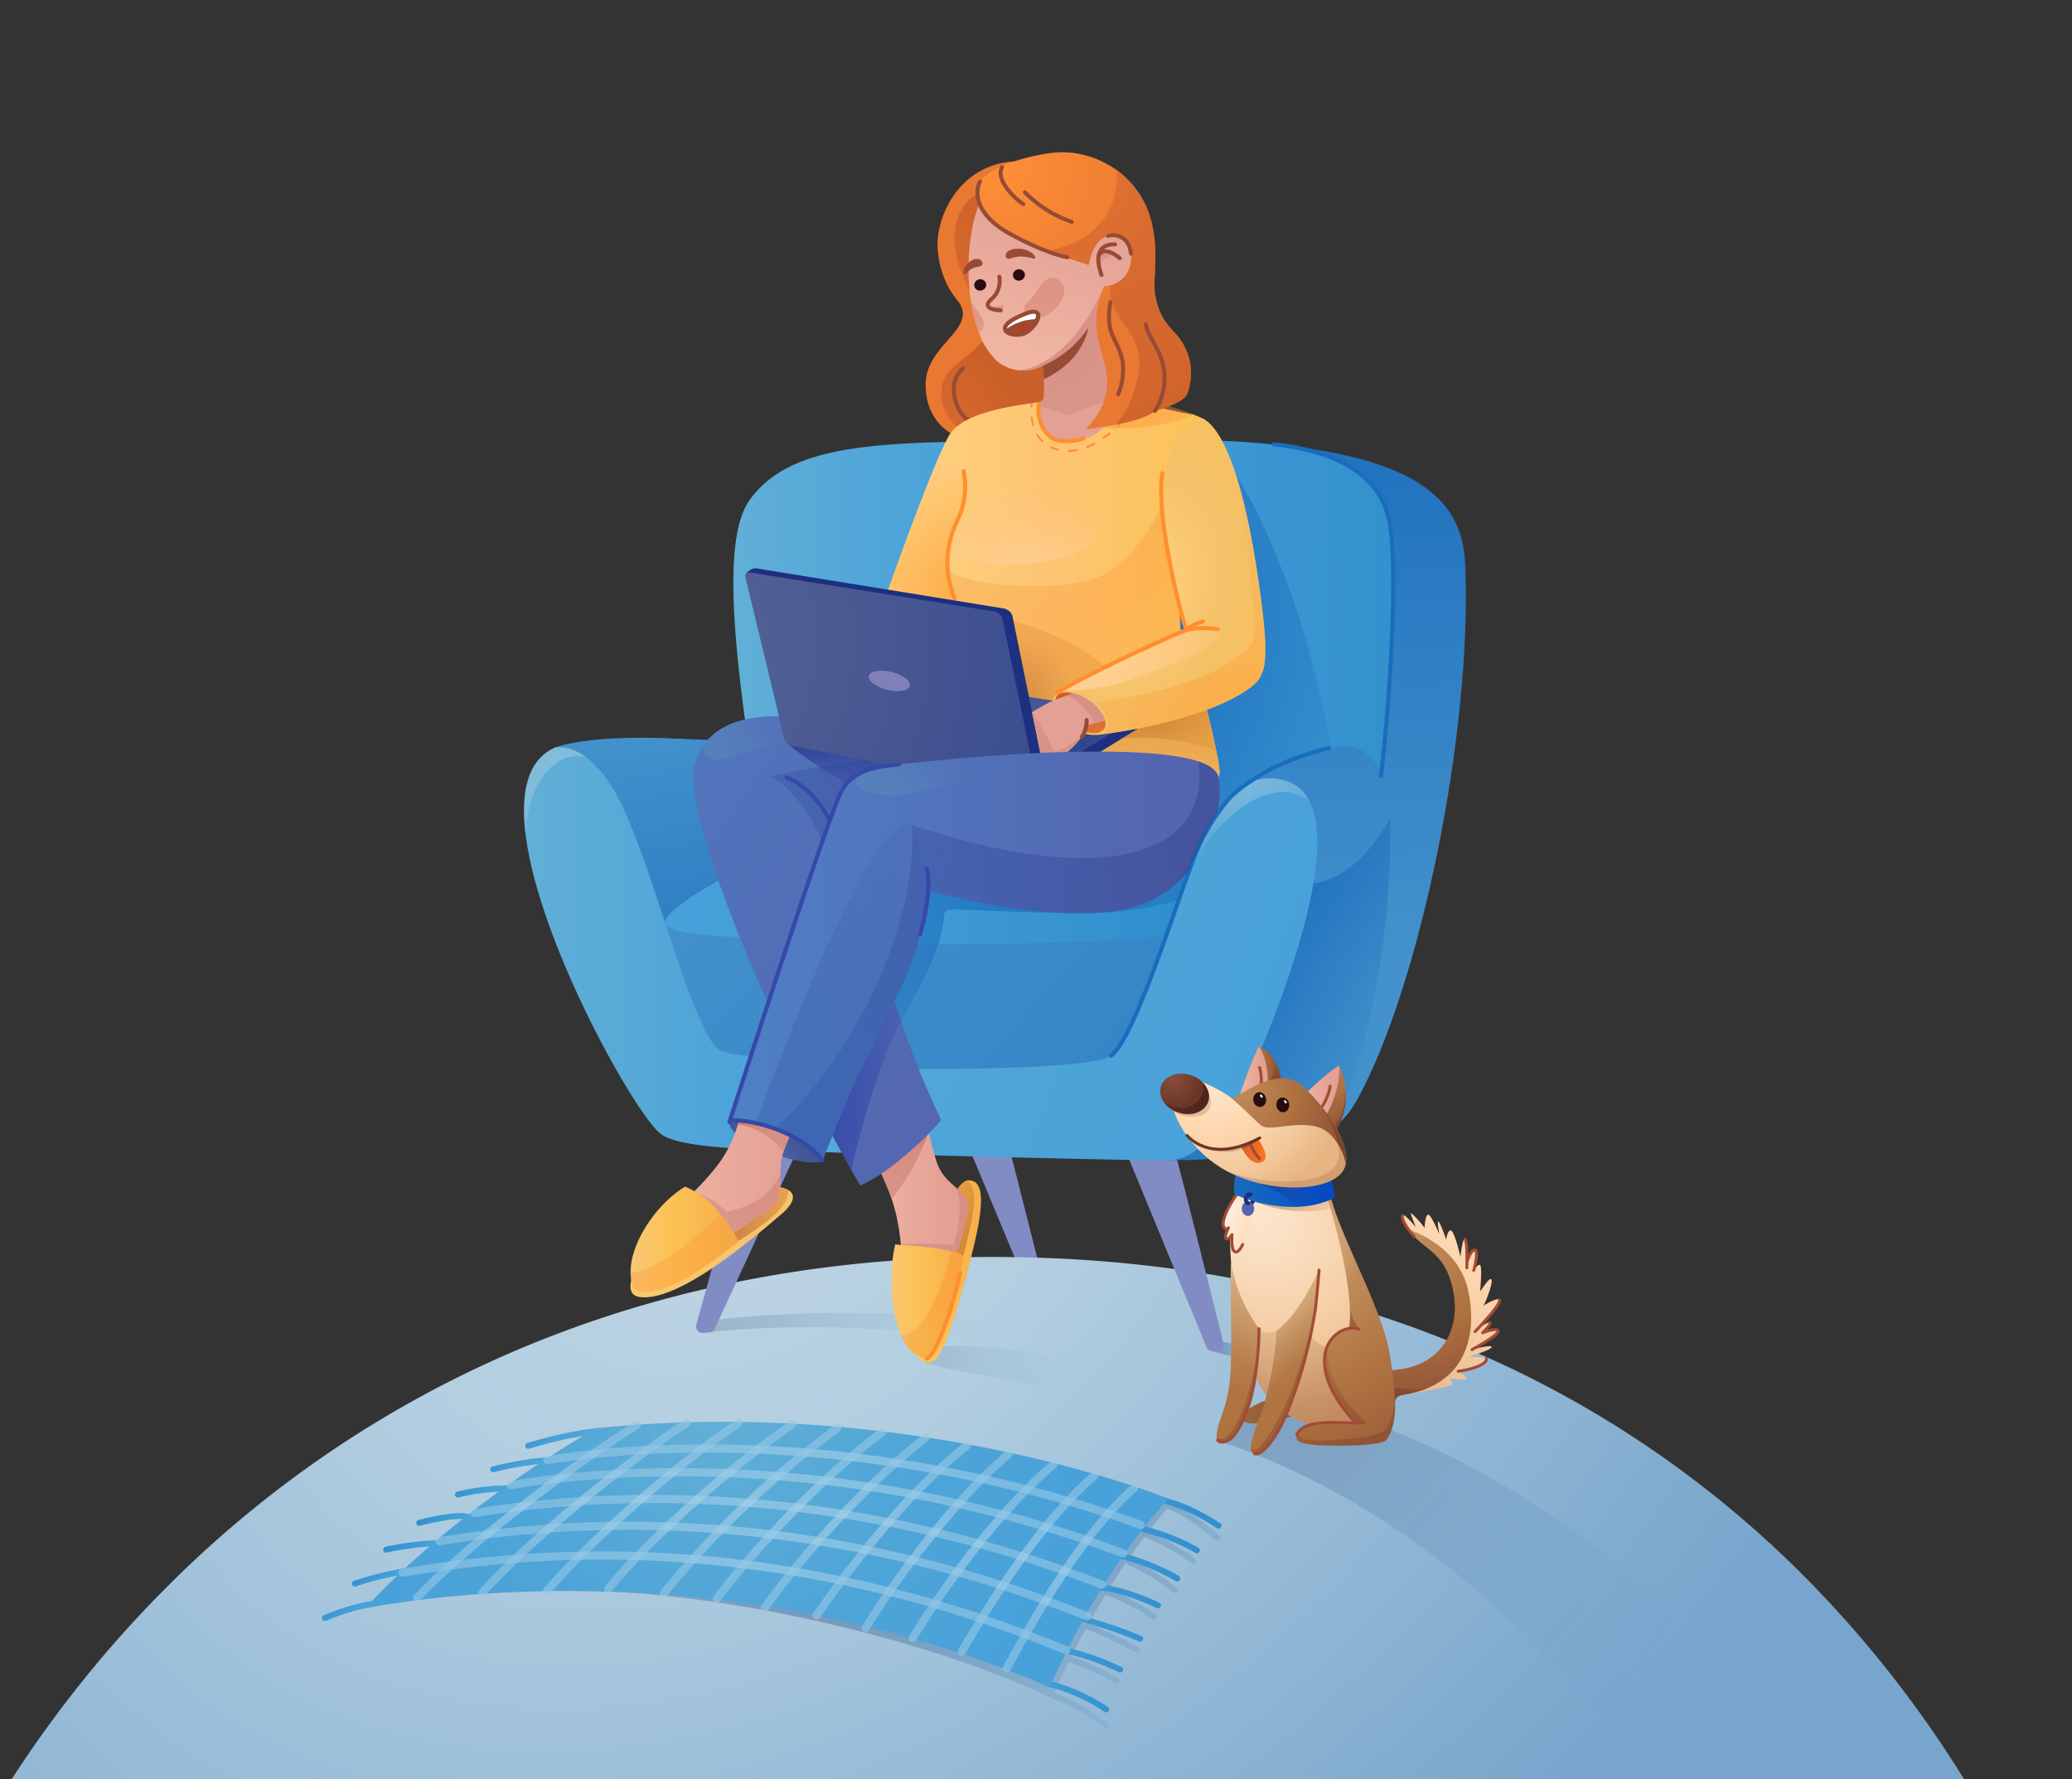 <svg xmlns="http://www.w3.org/2000/svg" width="198" height="170" fill="none"><rect width="100%" height="100%" fill="#333333" stroke="none"/><path fill="#818CC4" d="M93.34 97.79c.55 1.72 4.73 18.24 5.82 22.56.13.5-.22.99-.69.95l-.67-.05a.68.68 0 0 1-.56-.44l-9.4-22.6c-.06-.14.02-.29.15-.3l5.17-.25c.08 0 .15.04.18.13Z"/><path fill="url(#a)" d="M187.7 170H1.1c4.22-6.52 9.2-12.76 14.94-18.48a105.97 105.97 0 0 1 8.31-7.48c17.72-14.33 41.21-23.95 70.54-23.95 9.25 0 17.88.93 25.89 2.64a106.77 106.77 0 0 1 22.98 7.7 100.57 100.57 0 0 1 30.4 21.97A108.3 108.3 0 0 1 187.7 170Z"/><path fill="url(#b)" fill-opacity=".65" d="M67.17 127.34c18.39-2.08 37.97 2.29 44.21 4.8 6.24 2.5.25-4 .25-4s-24.08-4.38-43.67-2l-.8 1.2Z" opacity=".4"/><path fill="url(#c)" d="m116.55 146.73-.09-.07a17.21 17.21 0 0 0-4.75-3.1.28.28 0 0 0-.3.06c-3.4-.9-10.32-1.18-10.32-1.18L54.6 152c13.77-.12 33.82 4.45 45.7 10.15l.06.03.04.02.12.05c1.87.7 3.45 1.6 4.95 2.8.04.04.1.05.15.06.1.01.19-.03.25-.1.1-.13.07-.3-.05-.4a18.31 18.31 0 0 0-5.08-2.89c.26-.58.73-1.62 1.39-2.95 1.81.65 3.32 1.35 4.47 2.08a.28.28 0 1 0 .3-.48 22.97 22.97 0 0 0-4.52-2.12c.4-.8.87-1.7 1.39-2.64a40.52 40.52 0 0 1 4.81 2.3.28.28 0 0 0 .18-.53 40.88 40.88 0 0 0-4.72-2.27 80.1 80.1 0 0 1 1.59-2.74c1.62.5 3.71 1.76 4.49 2.32l.12.05c.1.01.21-.03.28-.12.09-.13.05-.3-.07-.4a20.3 20.3 0 0 0-4.52-2.35c.51-.82 1.05-1.66 1.61-2.5 1.6.67 3.67 2.01 4.52 2.74.04.03.09.06.14.06a.28.28 0 0 0 .23-.5 21.61 21.61 0 0 0-4.56-2.77c.48-.7.97-1.39 1.48-2.07 2.21.9 3.65 1.86 4.48 2.52.04.03.09.05.14.05.1.02.19-.02.25-.1.1-.12.08-.3-.04-.4a18.66 18.66 0 0 0-4.47-2.54c.6-.76 1.2-1.52 1.84-2.24 2 .85 3.3 1.93 4.54 2.98l.08.07c.04.03.09.05.14.06a.28.28 0 0 0 .22-.5Z"/><path fill="url(#d)" fill-opacity=".65" d="M175.2 170h-17.97c-5.04-7.47-18.71-24.91-40.85-32.37l.74-1.75s8.49-2.38 8.86-1.5c24.78 6.31 44.54 29.69 49.23 35.62Z" opacity=".5"/><path fill="url(#e)" d="M115.75 129.06a72.51 72.51 0 0 1 11.98 4.32l-.13-2s-10.35-3.62-11.97-3.25l.13.93Z"/><path fill="url(#f)" fill-opacity=".65" d="M87.71 129.54c-.19 1.56 12.26 1.78 22.37 6.47 3.72 1.72 6.27-.57.56-3.57-5.71-3-22.66-5.17-22.93-2.9Z" opacity=".26"/><path fill="#818CC4" d="M71.8 108.1a980.3 980.3 0 0 0-5.26 18.47c-.12.4.2.8.63.77l.62-.04a.62.62 0 0 0 .51-.36l8.57-18.53a.16.16 0 0 0-.15-.23l-4.75-.2a.16.16 0 0 0-.16.12Zm40.27 1.22c.46 1.45 3.94 15.35 4.84 18.99.1.42-.2.83-.58.8l-.57-.05a.57.57 0 0 1-.47-.37l-7.85-19.04c-.05-.1.02-.23.13-.24l4.36-.2c.06 0 .12.04.14.1Z"/><path fill="url(#g)" d="M129.7 105.05c-.56 1-1.4 2.15-2.33 2.68h-.01c-4.36 2.48-12.15 3.16-14.4 3.08-.24-.01-1.13.07-2.15.05l-2.22-.71c-19.26-6.2-36.01-11.95-47.14-22.27-4.83-4.5-7.92-9.84-8.42-16.46 4.31-1.4 12.12-.76 17.3-.67h.17c5.24.08 47-28.6 47-28.6 18.85.94 22.28 6.06 22.52 11.87.66 15.95-4.31 40.1-10.32 51.03Z"/><path fill="url(#h)" d="M127.36 107.74c-4.36 2.48-12.16 3.15-14.4 3.07-.24-.01-1.13.07-2.15.05l-2.22-.71a178 178 0 0 1 4.04-9.89l9.11-16.37c6.99 2.87 11.1-5.75 11.1-5.75.13 4.37-.25 18.62-5.48 29.6Z" opacity=".8"/><path fill="url(#i)" d="M131.98 74.28a3.52 3.52 0 0 0-3.59-2.96c-1.21-.02-6.76 1.03-10.59 4.57l-2.15 19.8 4.75 1.81c-16.3-.15-44.91-.55-44.91-.55-2.82-20.47-8.03-43.42-3.84-49.2 4.57-6.32 15.17-5.4 33.13-5.7 17.97-.3 24.96.51 27.64 6.48 1.33 2.98.42 14.27-.44 25.76Z"/><path fill="url(#j)" d="M78.59 81.8s-11.76 5.47-16.82 9.72c-4.83-4.49-8.24-13.48-8.74-20.1 4.31-1.4 12.6-1 17.34-.3L78.6 81.8Z"/><path fill="url(#k)" d="M63.61 88.22c.69 2.9 3.87 12.9 4.06 13.46.2.56 40.63 1.86 40.63 1.86s5-15.33 4.82-14.95c-.19.37-49.5-.37-49.5-.37Z"/><path fill="url(#l)" d="M80.37 78.6c-12.5 5.27-17.14 8.6-16.76 9.62.39 1.03 2.5 1.28 20.33 1.87 13.2.43 27.97-.46 28.06-.83.34-1.43 4.97-8.3 4.97-8.3l-36.6-2.37Z"/><path fill="url(#m)" d="M119.16 103.43a17.2 17.2 0 0 1-4.5 6.2 5.02 5.02 0 0 1-3.4 1.25 2507.3 2507.3 0 0 1-32.7-.81c.32-.83 1.02-2.5 1.72-3.92l2.07-4.15c10.13.34 22.38-.08 23.68-1.06 2.64-2 4.43-8.97 6.66-15.28.3-.83.6-1.66.92-2.46.8-2.05 1.7-3.94 2.7-5.44 1.74-2.6 3.86-4.04 6.62-3.14 1 .33 1.71.98 2.19 1.9 2.6 5-1.94 17.76-5.96 26.91Z"/><path fill="url(#n)" d="m82.35 102-2.07 4.15c-.7 1.41-1.4 3.09-1.73 3.92l-.57-.02c-8.21-.27-13.26-.5-14.86-1.73-2.36-1.82-11.52-18-12.88-28.46-.53-4.06.12-7.26 2.8-8.44 1-.12 1.99.2 2.93.9 1.53 1.12 2.94 3.21 4.09 6 3.29 8 5.4 17.29 8.12 21.48.45.69 1.64.93 3.29 1.06 3.8.31 7.12.69 10.88 1.14Z"/><path fill="url(#o)" d="M117.25 44.02c7.36 10.87 9.92 27.41 9.92 27.41s-5.3.98-9.03 4.17c-2.43 1.92-4.86 8.14-5.58 10.41-2.83.82-6.15 1.3-10.03 1.25-10.98-.25-11.48-.54-12.1-.25-.63.3.77 1.97-4.25 10.34-4 6.7-3.65-5.53-3.65-5.53l1.97-11.15 17.4-2.9 15.35-33.75Z"/><path fill="url(#p)" d="M125.12 76.51h-.05c-3.45-2.79-9.65 1.71-11.9 8.13-.16.48-.32.8-.47 1.02.3-.83.6-1.66.91-2.46.81-2.05 1.7-3.94 2.7-5.44 1.74-2.6 3.86-4.04 6.63-3.14 1 .33 1.7.98 2.18 1.9Z" opacity=".4"/><path fill="url(#q)" d="m101.25 37.4-1.03.65-1.27.8s-1.43.68-4.3.83c-1.67.1-2.6.7-3.07 1.2-.34.35-.46.65-.46.65s-2.7-1.14-2.67-4.83c.03-3.68 4.7-5.16 3.3-7.65 0 0 9.14 4.16 9.33 4.04.19-.13.17 4.3.17 4.3Z"/><path fill="url(#r)" d="m100.46 37.8-.24.25-1.27.8s-1.43.68-4.3.83c-1.67.1-2.6.7-3.07 1.2a4.13 4.13 0 0 1-1.53-4.15c.56-2.3 4.23-3.14 4.46-5.64l5.16 2.1.79 4.61Z" opacity=".7"/><path stroke="#974B35" stroke-linecap="round" stroke-linejoin="round" stroke-width=".38" d="M92.03 35.17c-1.73 1.55-.58 4.36.47 4.93"/><path fill="url(#s)" d="M70.05 106.92a.38.38 0 0 0-.35.46c.42 2.06 7.95 4.42 8.91 3.48.19-1.11-3.07-4.25-3.07-4.25l-5.49.31Z"/><path fill="#E3A094" d="M96.06 39.47c2-.72 3.04-.96 3.04-.96.07-.13.7.37.76.17.02-.08 0-.3-.01-.58l-.09-1.87v-.19l-.01-.15c0-.12-.02-.24-.03-.35l-.02-.15-.02-.16-.03-.16-.03-.15v-.02l-.01-.08c0-.05-.02-.1-.03-.14l-.04-.18-.04-.13-.02-.1-.08-.24v-.01a4.82 4.82 0 0 0-.44-.93s4.56-10.65 6.25-9.4c.24.17.42.56.52 1.25.02.7.06 1.51.13 2.42v.03l.02.24c.22 2.5.58 5.34 1.48 8.52l.3 1a29.5 29.5 0 0 0 2.04 5.02c-1 2-15.16.25-13.64-2.7Z"/><path fill="url(#t)" d="M116.47 74.18a.1.1 0 0 1-.06.04l-.02-.27s-4.65-2.22-12.4-1.58l-1.58-.49-6.69-2.06s-3.52-3.95-6.59-7.47a336.9 336.9 0 0 1-2.76-3.2 18.11 18.11 0 0 1-1.72-2.16c.08-.23 3.41-9.64 5.28-13.84.36-.78.65-1.39.87-1.71 1.39-2.08 6.1-2.69 8.52-3.02-.26.54-.03 3.27 1.85 3.67a4.9 4.9 0 0 0 4.23-1.19l.13-.11c1.42-1.23 2.2-2.83 2.2-2.83a34.02 34.02 0 0 0 6.34 1.65c.32.13.63.26.93.4 1.62.8-2.2 8.18-2.27 17.91 0 .43 0 .86.02 1.3a12.05 12.05 0 0 0 .66 3.69c.46 1.4 1.03 2.42 1.3 2.89l.16.28.03.16.21.8a75.92 75.92 0 0 1 1.3 5.62c.13.78.17 1.35.06 1.52Z"/><path fill="#FF8F2E" d="m98.66 38.92-.19-.01.03-.43.19.02-.03.42Zm3.43 4.25v-.19c.28 0 .57-.02.86-.08l.04.18c-.3.06-.6.1-.9.1Zm-.9-.09a3.8 3.8 0 0 1-.86-.3l.08-.17c.25.13.52.22.81.29l-.03.18Zm2.66-.25-.06-.18c.26-.1.52-.23.79-.37l.09.16a8.5 8.5 0 0 1-.81.39Zm-4.27-.57c-.22-.2-.41-.45-.57-.72l.16-.1a3 3 0 0 0 .54.68l-.13.14Zm5.85-.29-.1-.15c.23-.17.47-.34.7-.53l.12.14c-.23.2-.48.38-.72.54Zm-6.78-1.27a4.88 4.88 0 0 1-.16-.89l.19-.01c.03.3.08.59.16.85l-.19.05Zm8.17.13-.13-.13.29-.3.14.12s-.11.13-.3.31Z"/><path fill="url(#u)" d="M114.07 39.6c-.92.42-3.9 1.54-8.67 1.3h-.07l.2-.11 4.33-2.43c1.23.27 2.81.68 4.21 1.25Z" opacity=".4"/><path fill="url(#v)" d="M92.11 45.46a6.56 6.56 0 0 1-.69 4.25 8.17 8.17 0 0 0-.8 3.43c6.54 1.75 13.49.34 14.74-2.41.6-1.33-6.14-7.77-6.7-7.77-.56 0-6.55 2.5-6.55 2.5Z"/><path fill="url(#w)" d="M116.47 74.18a.11.11 0 0 1-.06.04l-.02-.27s-4.65-2.22-12.4-1.58l-1.58-.49-6.69-2.06s-3.52-3.95-6.59-7.47l1.55-7.79c2.26 1.6 11.89 2.13 14.97.23 3.72-2.28 5.49-6.8 5.49-6.8s.5 6.06 1.6 9.92l.16 2.9.06 1.1.45 1 1.3 2.89.2.43a76.44 76.44 0 0 1 1.5 6.42c.13.78.17 1.36.06 1.52Z" opacity=".3"/><path fill="url(#x)" d="M92.55 58.46c7.58.93 15.38 5.29 14.47 8.37-.9 3.08-11.98.62-11.98.62l-2.5-9Z" opacity=".67"/><path fill="url(#y)" d="M116.47 74.18a.1.1 0 0 1-.06.04l-.02-.27s-4.64-2.22-12.4-1.58l-1.58-.49 3.7-1.97 1.58-.5 7.42-2.38a95.86 95.86 0 0 1 1.3 5.63c.13.78.17 1.35.06 1.52Z"/><path fill="url(#z)" d="M116.24 71.75a20.2 20.2 0 0 0-9.1-1.17l.54-1.17 7.43-2.38c.3 1.15.81 3.13 1.13 4.72Z" opacity=".67"/><path fill="url(#A)" d="M90.5 53.4c-.15 2.74 2.4 7.8 2.4 7.8l-6.53-2.05a18.08 18.08 0 0 1-1.72-2.16c.08-.24 3.41-9.64 5.28-13.84.51 1.14 2.2 2.06 2.2 2.06.48 4.5-1.42 4.27-1.63 8.18Z"/><path fill="url(#B)" d="M92.96 119.47c-1.38 5.59-2.78 10.33-3.95 10.66-1.14.33-1.66-.87-1.41-1.5l2.03-9.57.3-1.43s1.04-4.42 2.46-4.84c.05-.02.1-.03.16-.03 1.24.04 1.74 1.33.41 6.7Z"/><path fill="url(#C)" d="M92.96 115.97c-.12 1-1.08 4.75-1.08 4.75s-1.91-.09-2-.21c-.03-.06-.14-.71-.25-1.45l.3-1.43s1.04-4.42 2.46-4.84c1.08.63.64 2.65.57 3.18Z" opacity=".67"/><path fill="url(#D)" d="M90.8 121.55c-.32.97-.55 1.71-.55 1.94-.2.21-3.16 5.44-3.86-1.27-.3-2.9-.29-5.02-1.18-7.67-.4-1.2-1-2.53-1.88-4.08-.37-.65-.8-1.34-1.27-2.08l5.4-6.15s1.47 7.49 2.2 9.17c.45 1 1.05 1.47 1.64 2 .39.37.78.75 1.11 1.34.45.8-.83 4.45-1.6 6.8Z"/><path fill="url(#E)" d="m90.8 121.55-3.2-.04-1.5-2.63c2.29-.16 5.03.05 5.03.05s1.19-3.79.17-5.51a5 5 0 0 1 1.11 1.33c.45.8-.82 4.45-1.6 6.8Z"/><path fill="url(#F)" d="M88.68 108.32a21.02 21.02 0 0 1-3.47 6.23c-.4-1.2-.99-2.52-1.88-4.08l5.35-2.15Z"/><path stroke="#FF8F2E" stroke-miterlimit="10" stroke-width=".39" d="M92.05 44.86a7.48 7.48 0 0 1-.27 4.19c-.43 1.13-2.23 3.89-.53 8.25"/><path fill="url(#G)" d="M105.04 28.07s-9.03 5.59-11.89 2.56c-.84-.9-1.72-1.89-2.4-2.98a8.85 8.85 0 0 1-1.12-3.54c-.4-2.9 1.76-8.43 7.41-8.7l6.67 3.93c2.26.75 1.33 8.73 1.33 8.73Z"/><path fill="url(#H)" d="M93.58 18.41c-2.37 1.24-3.53 4.74-.7 9.76 2.84 5.01.7-9.76.7-9.76Z" opacity=".7"/><path fill="url(#I)" d="M106.57 22.78a21.84 21.84 0 0 1-2.68 8.1 10.17 10.17 0 0 1-4.59 4.21 3.9 3.9 0 0 1-4.14-.7 7.1 7.1 0 0 1-1.59-2.53 14.1 14.1 0 0 1-.78-3.01c-.6-3.86-.04-8.38 1.38-10.53 3-4.63 13.6-3.97 12.4 4.46Z"/><path fill="#B2412B" d="M97.85 29.54c0-.6.5-.5 1.31-1.89.89-1.34 1.56-1.28 2.08-.86.66.57.56 1.55-.08 2.34-1.38 1.78-3.26 1.48-3.31.4v.01Z" opacity=".22"/><path fill="url(#J)" d="M93.49 18.98c-.04-.28-.13-1.08.12-1.49 1.27-2.1 6.94-3.09 8.2-2.93a8.61 8.61 0 0 1 5.94 2.67c1.06 1.16.53 2.45.86 4.44.46 4.24-1.24 7.77-2.41 9.2a90.9 90.9 0 0 0-.62-3.35l-.27-1.82s-3.6-1.1-6.13-2.03c-5.4-1.98-5.7-4.5-5.7-4.69Z"/><path fill="#974B35" d="M98.3 23.99c.6.25.82.81.44.71-1.43-.41-1.94-.04-2.31.03a.27.27 0 0 1-.32-.25c-.06-.82 1.48-.86 2.2-.5Zm-4.79 1.49c-1.06.14-1.14.88-1.4.65-.14-.15.07-.85.7-1.23.15-.08.3-.14.47-.16.21-.02.4.03.51.17.23.26.06.53-.28.57Z"/><path fill="url(#K)" d="m93.83 29.47.43.19 1.06-.4.52-1.17-.93-1.72.1 1.1s-.06.57-.14.9c-.06.33-.78.7-.78.7s-.22.16-.26.4Z"/><path stroke="#6B3626" stroke-linecap="round" stroke-miterlimit="10" stroke-width=".38" d="M107.56 21.55a5.58 5.58 0 0 0-3.19-4.68"/><path fill="#290C0F" d="M94.2 27.03a.56.56 0 0 0-.71-.32c-.3.1-.46.42-.36.7.1.29.43.43.73.32.3-.1.45-.42.35-.7Zm3.7-.95a.56.56 0 0 0-.72-.32c-.3.1-.45.42-.35.7.1.28.43.43.72.32.3-.1.46-.42.36-.7Z"/><path fill="url(#L)" d="M106.64 27.07a2.7 2.7 0 0 1-1.04.27l-.12.01a3.72 3.72 0 0 1-.59 0l-.87-1.79H104l.04-.23c.06-.4.24-1.23.68-1.9a1.94 1.94 0 0 1 2.12-.9c1.62.32 1.84 3.54-.2 4.54Z"/><path fill="url(#M)" d="M105.54 24.76c-.44.28-.42.95-.42.95s-.08-.27-.15-.67c0-1.28.88-1.2 1.66-.63 0 0-.5-.02-1.1.35Z"/><path stroke="#974B35" stroke-linecap="round" stroke-linejoin="round" stroke-width=".38" d="M105.26 26.27c-1.15-3.22 1.3-2.92 1.3-2.92"/><path stroke="#974B35" stroke-linecap="round" stroke-linejoin="round" stroke-width=".38" d="M104.98 24.44c.55-1.1 2.03.23 2.03.23"/><path fill="url(#N)" d="M99.32 38.42a.62.62 0 0 0 .43-.6l.02-1.6v-.14l-.01-.15-.04-.4-.01-.14-.03-.16-.02-.16c-.01-.05.4-.26.4-.3.05-.03-1.3.75-2.65.62.9-.1 4.95-.9 8.1-8.04l.27-.03c.17 1.25.47 3.41.57 4.02.16 1.47.68 3.96 1.46 6.36 0 .13-2.64.67-5.6 1.93a.36.36 0 0 1-.33-.03s-1.78-.63-2.64-.8c0 0 0-.18.08-.39Z"/><path fill="#974B35" d="M99.63 34.96a10.06 10.06 0 0 0 4.38-3.67c-.26 1.3-1.17 3.45-4.24 4.94-.06-.87-.14-1.27-.14-1.27Z"/><path fill="#B2412B" d="M95.46 29.66c-.9-.03-1.1-.53-1.1-.53.13.19 1.04.3 1.5.01.12.53-.38.6-.4.52Z" opacity=".27"/><path stroke="#974B35" stroke-linecap="round" stroke-linejoin="round" stroke-width=".38" d="M95.62 29.65c-1.14-.04-1.6-.45-.92-1.02.16-.14.31-.3.43-.47.56-.84.37-1.73.37-1.73"/><path fill="#B2412B" d="M94 30.8a.97.97 0 0 1-.46.98c-.35-.9-.6-1.94-.76-3.02.35.7 1.15 1.5 1.22 2.04Z" opacity=".22"/><path fill="url(#O)" d="M113.41 37.72c-.56.92-3.04 1.53-3.04 1.53-.7.61-2.28 1.04-3.73 1.32-1.54.3-2.93.43-2.93.43s2.17-1.77 2.08-4.7c-.08-2.59-2.05-4.74-.33-8.83l.05-.12h.02l.56-.06.6.12 1-.26.7-1.25.04-.07-.01-.07c-.07-.47-.47-3.17-.52-3.34-.03-.06-1.35-1.13-2.83-2.46-2.56-2.3-5.6-5.37-3.27-5.4.46 0 1.15.1 2.1.38a9 9 0 0 1 2.74 1.26 8.67 8.67 0 0 1 3.5 5.5c.58 2.57 0 5.12.25 6.49.48 2.72 1.78 3.24 2.53 4.45a5.53 5.53 0 0 1 .49 5.08Z"/><path fill="url(#P)" d="M113.41 37.72c-.56.92-3.04 1.53-3.04 1.53-.69.61-2.28 1.04-3.73 1.32.76-.93 1.76-2.55 2.16-4.93.44-2.7-1.05-4.06-2-5.63a4.2 4.2 0 0 1-.71-2.63v-.12c.2-.05.39-.11.55-.2 2.05-.99 1.83-4.22.22-4.53a1.94 1.94 0 0 0-2.12.9c-.45.67-.63 1.5-.7 1.9-1.73-.63-3.46-1.12-4.09-1.38v-.02s3.2-.2 5.3-2.71c1.47-1.77 1.66-4.1 1.4-5.02a8.67 8.67 0 0 1 3.49 5.49c.58 2.58 0 5.12.25 6.5.48 2.72 1.79 3.24 2.54 4.45a5.53 5.53 0 0 1 .48 5.08Z" opacity=".7"/><path stroke="#974B35" stroke-linecap="round" stroke-linejoin="round" stroke-width=".38" d="M93.65 17.37c-.37.59-.86 2.98 3 5.05 3.51 1.89 5.35 2.16 5.35 2.16m8.37 14.67a5.77 5.77 0 0 0 .36-5.59c-.55-1.12-1.18-1.95-1.23-2.7M95.75 15.97c-.65 1.3 1.32 3.07 2.04 3.53m.15-1.13a11.51 11.51 0 0 0 4.48 2.83m3.69 7.67c-.55 3.3.72 3.31 1.18 5.74a6.36 6.36 0 0 1-.43 3.05"/><path fill="url(#Q)" d="m98.99 75.68 7.24-5.19 2.9-2.23-30.62-4.75-1.95 7.08 22.43 5.1Z"/><path fill="url(#R)" d="m106.49 70.01-3.24-.1-2.03 2.3 3.46-.54 1.8-1.66Z" opacity=".7"/><path fill="url(#S)" d="m99.79 74 9.34-5.74.02.3c.03.51-.22.94-.66 1.2l-8.99 5.56.29-1.31Z"/><path fill="url(#T)" d="M89.93 107.01c-.56.75-4.5 4.87-7.73 6.25l-.84-1.47a170.7 170.7 0 0 1-3.14-5.87c-6.9-13.4-12.48-27.96-11.94-32.25a6.32 6.32 0 0 1 1.01-2.53c1.81-2.58 5.44-2.87 8.73-2.66.76.04 1.5.12 2.2.2l6.93 1.43s-1.56 18.46-.21 23.65c.07.3.16.6.25.92A85.4 85.4 0 0 0 89.93 107Z"/><path fill="url(#U)" d="M77.51 70.33s-6.11 1.5-7.67 2c-1.44.46-3.1.28-2.55-1.19 1.81-2.58 5.44-2.87 8.73-2.66l1.5 1.85Z"/><path fill="url(#V)" d="M86.1 97.57c-2.48 4.55-4.43 12.85-4.74 14.22-1.07-1.9-2.12-3.88-3.15-5.87l4.2-6.32 2.35-4.9.43-.03c.26.92.57 1.9.91 2.9Z"/><path fill="url(#W)" d="M73.58 74.2c2.31.88 6.05 6.19 6.55 11.88.45 5.11 5.17-10.63 5.16-10.9 0-.29 8.94-3.48 8.94-3.48-4.4-.02-16.22 1.31-20.65 2.5Z" opacity=".4"/><path fill="url(#X)" d="M75.2 70.97c1.82 1.7 5.75 3.88 5.75 3.88.68-.75 1.15-1.23 4.27-1.8 3.43-.61-10.01-2.08-10.01-2.08Z"/><path fill="url(#Y)" d="m99.5 75.31-.51.37-23.23-4.43c-.36-.07-.7-.39-.79-.72l-3.73-15.47c-.1-.19.5-.84 1.03-.76l23.64 3.83c.4.06.78.4.85.77l1.9 9.32.81 3.96.48 2.32c.08.47-.12.56-.44.81Z"/><path fill="url(#Z)" d="m98.57 75.74-22.85-4.49a1.04 1.04 0 0 1-.76-.7l-3.7-15.34c-.07-.34.14-.56.49-.5l23.22 3.7c.39.06.76.39.83.74l3.33 16.12c.07.34-.18.55-.56.47Z"/><path fill="#8080B8" d="M86.97 65.46c0-.5-.87-1.07-1.96-1.3-1.1-.21-1.98 0-2 .5 0 .48.87 1.06 1.95 1.28 1.1.22 2 0 2-.48Z"/><path fill="url(#aa)" d="M116.44 146.04a.28.28 0 0 1-.15-.04l-.1-.06a16.75 16.75 0 0 0-5-2.29.28.28 0 1 1 .14-.55c2.24.56 3.72 1.47 5.16 2.35l.1.06c.13.08.17.26.09.4a.28.28 0 0 1-.24.13Z"/><path fill="url(#ab)" d="M114.38 148.41a.28.28 0 0 1-.14-.04 18.41 18.41 0 0 0-4.98-1.97.28.28 0 0 1 .14-.55 19 19 0 0 1 5.13 2.03.29.29 0 0 1-.15.53Z"/><path fill="url(#ac)" d="M112.5 151.1a.3.3 0 0 1-.14-.04 20.3 20.3 0 0 0-5.15-2.1.28.28 0 1 1 .12-.55c1.77.38 4.3 1.52 5.33 2.16a.3.3 0 0 1 .09.4.28.28 0 0 1-.24.13Z"/><path fill="url(#ad)" d="M110.64 153.66c-.05 0-.09 0-.13-.03-.93-.47-3.56-1.54-5.26-1.66a.29.29 0 0 1-.26-.3.28.28 0 0 1 .3-.26c1.8.12 4.47 1.2 5.47 1.71a.28.28 0 0 1-.12.54Z"/><path fill="url(#ae)" d="m108.95 156.85-.11-.03a43.43 43.43 0 0 0-5.64-1.92.29.29 0 0 1-.2-.35.3.3 0 0 1 .36-.2c2.4.68 4.33 1.34 5.71 1.96.14.06.2.23.14.37a.28.28 0 0 1-.25.17Z"/><path fill="url(#af)" d="M107.02 159.78a.3.3 0 0 1-.13-.03 24.74 24.74 0 0 0-5.61-1.9.28.28 0 0 1 .13-.56 25.4 25.4 0 0 1 5.74 1.96.28.28 0 0 1-.13.54Z"/><path fill="url(#ag)" d="M105.7 163.6a.28.28 0 0 1-.15-.05 17.84 17.84 0 0 0-5.34-2.4.28.28 0 0 1 .15-.55 18.3 18.3 0 0 1 5.5 2.48.28.28 0 0 1-.15.52Z"/><path fill="url(#ah)" d="M50.5 138.41a.28.28 0 0 1-.06-.56l.2-.06c2.3-.68 4.45-1.14 6.38-1.35.16-.02.3.1.32.25a.3.3 0 0 1-.25.32c-1.9.2-4.02.65-6.3 1.33l-.24.07a.4.4 0 0 1-.06 0Z"/><path fill="url(#ai)" d="M31.1 154.85a.28.28 0 0 1-.12-.55c.08-.03 2-.89 4.43-1.33a.28.28 0 0 1 .1.56 20.04 20.04 0 0 0-4.3 1.3.28.28 0 0 1-.11.02Z"/><path fill="url(#aj)" d="M33.93 151.58a.28.28 0 0 1-.1-.55 30.6 30.6 0 0 1 5.13-1.25.28.28 0 0 1 .08.57 30.05 30.05 0 0 0-5.1 1.23Z"/><path fill="url(#ak)" d="M36.9 148.34a.28.28 0 0 1-.28-.22.29.29 0 0 1 .21-.34c.03 0 2.56-.59 5.03-.62a.28.28 0 1 1 .01.56c-2.4.04-4.89.6-4.91.61l-.06.01Z"/><path fill="url(#al)" d="M40.1 145.77a.28.28 0 0 1-.08-.56c.14-.04 3.35-.87 4.65-.6.16.04.25.2.22.34a.28.28 0 0 1-.33.22c-1.17-.25-4.36.58-4.4.59a.25.25 0 0 1-.07 0Z"/><path fill="url(#am)" d="M43.8 143.07a.28.28 0 0 1-.08-.56c.08-.02 2.1-.56 4.59-.6a.3.3 0 0 1 .29.28.3.3 0 0 1-.28.3 20.54 20.54 0 0 0-4.53.58Z"/><path fill="url(#an)" d="M47.17 140.66a.28.28 0 0 1-.07-.56c.12-.03 2.92-.77 5.39-.88.16-.01.29.1.3.27 0 .15-.12.28-.28.3a29.21 29.21 0 0 0-5.34.87Z"/><path fill="url(#ao)" d="M56.99 136.44c30.7-3.1 54.68 6.75 54.68 6.75s-6.12 6.12-11.36 18c-20.37-8.81-44.82-11.19-65.4-7.56 9.48-10.25 22.08-17.19 22.08-17.19Z"/><path stroke="#974B35" stroke-linecap="round" stroke-linejoin="round" stroke-width=".38" d="M105.88 22.54c.53-.19 2-.11 2.2 1.7"/><path fill="url(#ap)" d="M86.21 44.24v-.01Z"/><path stroke="#FF8F2E" stroke-miterlimit="10" stroke-width=".39" d="M99.32 38.42c-.42 1.56.6 3.5 1.85 3.67 1.68.23 2.49-.28 2.49-.28"/><path fill="url(#aq)" d="M120.49 64.55c-.2.4-.5.73-.85 1-3.05 2.48-9.97 4.08-14.59 4.64l-.08.01c-.89.08-1.85-.1-3.09-1.02-.98-.89-1.66-2.13-.96-2.84a2 2 0 0 1 .42-.3c1.64-1.02 7.67-4.13 12.04-5.89l-.13-.37c-.51-1.62-2.46-8.14-2-13.42.51-5.8 3.75-6.34 3.75-6.34 1.09.59 2.12 2.33 3.05 5.17 1 3.04 1.86 7.34 2.55 12.83.54 4.35.3 5.72-.11 6.53Z"/><path fill="url(#ar)" d="M101.85 65.97c-.17 0-.34.02-.5.06a109.9 109.9 0 0 1 12.03-5.88c.77-.11 1.46-.22 2.25-.07 3.22.6-2.7 3.08-7.31 4.77a19.83 19.83 0 0 1-6.47 1.12Z"/><path fill="url(#as)" d="M105.5 69.64c-.3.45-1.04.52-1.87.25-.4-.12-.8-.32-1.2-.59-1.1-.73-1.74-1.74-1.6-2.43.02-.1.06-.2.11-.3.27-.4.86-.5 1.57-.34.48.1 1 .34 1.52.68a3.7 3.7 0 0 1 1.57 1.92c.08.3.05.59-.1.8Z"/><path fill="#E3A094" d="m105.6 68.83-1.01.27-.73.19c-.03.08-.1.31-.23.6l-.11.22c0 .02-.02.03-.03.05l-.02.04v.02a8 8 0 0 1-1.56 1.7c-.36.33-1.04.36-1.6.33-.37-.02-.7-.06-.84-.07l-.85-4.14c.4-.25 1.1-.65 1.59-.9.33-.19 1.14-.48 1.71-.69l.63-.21c.48.1.97.32 1.48.67a3.7 3.7 0 0 1 1.57 1.92Z"/><path fill="url(#at)" d="m103.65 69.87-.13.24c0 .02-.02.03-.03.05l-.02.04v.02c-.31.52-.78 1-1.56 1.7a5.22 5.22 0 0 1-2.3 1.01l-.99-4.9s1.23 1.76 2.1 3.79a5.85 5.85 0 0 0 2.93-1.95Z"/><path fill="url(#au)" d="M74.64 116.02c-3.13 2.7-9.97 8.43-13.55 7.89-.76-.11-1.16-.8-.54-2.24 0 0 8.24-6.86 10.93-8.02l.39-.13c1.16-.3 2.74-.28 3.49.19.63.4.65 1.14-.72 2.32Z"/><path fill="url(#av)" d="M75.35 113.71c-.05 1.59-1.79 3.03-5.6 5.36l1.73-5.41c.15-.07.28-.11.38-.14 1.17-.3 2.75-.28 3.5.2v-.01Z" opacity=".67"/><path fill="url(#aw)" d="M79.45 102.2s-1.84 2.4-3.25 4.93a17.3 17.3 0 0 0-1.31 2.85c-.17.5-.27.97-.28 1.38l-.02.75c-.03 1.53-.08 2.81-1.33 3.62-1.52.99-3.07 1.99-4.84 3.26-1.15.83-2.27 1.79-3.66 2.92l-3.28-3.64s4.97-4.1 7.18-7.07a11.83 11.83 0 0 0 1.84-3.75c.05-.25.18-.49.27-.73.48-1.36.79-2.62 1.04-3.5l7.64-1.02Z"/><path fill="url(#ax)" d="M74.59 112.11c-.03 1.53-.09 2.81-1.33 3.62-1.52.99-3.07 1.99-4.84 3.26l-1.3-.72-.56-4.27a6.82 6.82 0 0 1 2.85 1.78c2.18-.46 3.53-1.25 4.51-2.53.3-.39.48-.8.67-1.14Z" opacity=".9"/><path fill="url(#ay)" d="M76.2 107.13c-.54.97-1.03 1.97-1.31 2.85-.55-.64-2.22-2.36-4.4-2.53.1-.24.2-.48.28-.73l5.43.4Z"/><path fill="url(#az)" d="M116.3 77.76c-1 1.5-1.88 3.4-2.69 5.44a11.05 11.05 0 0 1-7.24 3.86c-7.76.92-17.61-1.99-17.61-1.99l-.15.78c-.16.88-.47 2.45-.9 4.3-.42 1.87-2.74 6.79-5.36 11.85-1.03 2-3.2 7.5-3.53 8.33l-.2.53a3.47 3.47 0 0 0-.64-.8 8.87 8.87 0 0 0-2.17-1.42c-.56-.28-1.16-.54-1.77-.77-1.75-.66-3.54-1.04-4.34-.68l1.96-6.04c2.47-7.61 6.7-20.05 7.6-22.78 1.2-3.58 2.25-4.56 4.36-5.02.43-.1.9-.17 1.43-.24l6.2-.62s3.16-.31 7.23-.51c5.5-.28 12.68-.36 16.05.77 1.07.36 1.75.84 1.88 1.47.2 1.01.18 2.25-.1 3.54Z"/><path fill="url(#aA)" d="M98.48 71.98c-.75.3-9.54 3.91-12.77 4-3.36.1-5.7-1.3-2.24-2.53l.15-.1c.43-.1.9-.17 1.43-.24l6.2-.62s3.16-.31 7.23-.51Z"/><path fill="url(#aB)" d="M70.61 118.61s-3.98 3.12-6.27 4.13c-3.07 1.35-3.84.27-3.84.27a4.46 4.46 0 0 1-.24-1.44c-.04-2.73 2.34-6.44 5.2-8.2a8.17 8.17 0 0 1 3.39 2.62 17 17 0 0 1 1.76 2.62Z"/><path fill="#B2412B" stroke="#974B35" stroke-miterlimit="10" stroke-width=".39" d="M97.82 30.08c2.56-1.04 1.07 1.54-.11 1.84-1.2.3-3.13-.52.11-1.84Z"/><path fill="#fff" stroke="#974B35" stroke-linecap="round" stroke-linejoin="round" stroke-width=".39" d="M98.21 30.77c.28-.05.55-.08.81-.08.37-.67.24-1.26-1.2-.65-1.88.77-2 1.35-1.57 1.66.05-.31 1.45-.88 1.96-.93v0Z"/><path stroke="#FF8F2E" stroke-linecap="round" stroke-linejoin="round" stroke-width=".39" d="M111.08 45.2c-.68 4.05 1.76 13.6 2.28 14.94 0 0 .96-.64 1.6-.75m1.4.73a8.2 8.2 0 0 0-2.9.05c-.93.25-9.88 4.37-12.44 6.03"/><path stroke="#3648AA" stroke-linecap="round" stroke-linejoin="round" stroke-width=".39" d="M85.94 73.02c-2.75.25-4.5.75-5.5 2.5-1.27 2.23-10.73 31.67-10.73 31.67.07-.51 6.18.22 8.9 3.67"/><path stroke="#1A6DBD" stroke-miterlimit="10" stroke-width=".39" d="M106.03 100.94c2.26-1.2 6.36-14.68 8.1-19.05a18.92 18.92 0 0 1 3.35-5.62c1.02-1.13 3.44-2.55 4.36-3a26.5 26.5 0 0 1 5.33-1.84m-5.59-28.99c5.49.54 10.37 2.58 11.23 7.58.68 4.03.23 14.94-.86 24.26"/><path fill="url(#aC)" d="M120.49 64.55c-.2.4-.5.73-.84 1-3.06 2.48-9.98 4.08-14.6 4.64h.04c1.3-.32.7-1.8.27-2.36l-.63-.77c10.7-1.25 14.46-4.73 15.02-5.8.46-.87-.68-11.39-1.7-16.06 1 3.03 1.87 7.33 2.55 12.82.54 4.35.3 5.72-.11 6.53Z"/><path stroke="#3648AA" stroke-linecap="round" stroke-linejoin="round" stroke-width=".39" d="M75.18 74.3c1.75.65 3.35 2.47 4.09 4.07"/><path fill="url(#aD)" d="m105.6 68.83-1.01.27c-.3-.62-1.18-2.12-2.67-2.65l.63-.21c.48.1.96.32 1.47.67.85.56 1.42 1.3 1.58 1.92Z"/><path stroke="#974B35" stroke-linecap="round" stroke-linejoin="round" stroke-width=".38" d="M103.84 68.79c.02.5-.17 1.27-.46 1.6"/><path fill="url(#aE)" d="M116.3 77.76c-1 1.5-1.88 3.4-2.69 5.44a11.05 11.05 0 0 1-7.24 3.86c-7.76.92-17.61-1.98-17.61-1.98s-.38 2.19-1.04 5.07c-.43 1.87-2.75 6.79-5.37 11.85-1.03 2-3.2 7.5-3.53 8.33l-.2.53a3.47 3.47 0 0 0-.64-.8c-.7-.72-2.3-1.58-3.94-2.2 9.46-8.8 13.73-22.04 13.08-29.06 16.66 5.62 28.55 3.88 27.42-6v-.05c1.06.36 1.74.84 1.87 1.47a8.73 8.73 0 0 1-.1 3.54Z" opacity=".4"/><path fill="url(#aF)" d="M55.98 72.32c-2.92-.65-5.61 2.43-5.74 7.54-.52-4.06.13-7.26 2.8-8.44 1-.12 1.99.2 2.94.9Z" opacity=".4"/><g stroke-linecap="round" stroke-linejoin="round" stroke-width=".78" opacity=".6"><path stroke="url(#aG)" d="M52.3 139.5c11.8-1.93 33.66-2.2 56.71 6.19"/><path stroke="url(#aH)" d="M48.81 141.88c11.79-1.94 34.02-2.73 58.52 6.53"/><path stroke="url(#aI)" d="M45.34 144.56c11.79-1.93 34.02-3.28 59.95 6.84"/><path stroke="url(#aJ)" d="M42 147.25c11.78-1.94 34.5-3.82 61.89 7.17"/><path stroke="url(#aK)" d="M38.46 150.25c11.8-1.94 34.62-4.44 63.45 7.42"/></g><path fill="url(#aL)" d="M88.62 85.85c-.17.88-.48 2.45-.9 4.3-.43 1.87-2.75 6.79-5.37 11.85-1.03 2-3.2 7.5-3.53 8.33l-.2.53a3.47 3.47 0 0 0-.64-.8 8.9 8.9 0 0 0-2.17-1.42l-.01-.04c-.94-.65-3.56-1.3-3.56-1.3s10.67-30 14.88-28.5c0 0 1.44 2.7 1.5 7.05Z" opacity=".4"/><path stroke="#3648AA" stroke-linecap="round" stroke-linejoin="round" stroke-width=".39" d="M88.55 83.01c.49 1.74-.23 4.9-.62 6.25"/><g stroke-linecap="round" stroke-linejoin="round" stroke-width=".78" opacity=".6"><path stroke="url(#aM)" d="M39.86 152.66c4.59-4.97 15.45-13.12 20.97-16.5"/><path stroke="url(#aN)" d="M46.1 152.15c4.43-4.99 14.03-12.7 19.5-16.18"/><path stroke="url(#aO)" d="M52.26 152.01c4.26-5 12.88-12.47 18.3-16.04"/><path stroke="url(#aP)" d="M58.11 151.81c4.1-5.01 12.23-12.09 17.6-15.74"/><path stroke="url(#aQ)" d="M63.45 152.19A92.82 92.82 0 0 1 80 136.44"/><path stroke="url(#aR)" d="M68.5 152.75c3.77-5.05 10.55-12.09 15.81-15.93"/><path stroke="url(#aS)" d="M73.08 153.6c3.62-5.07 10.14-12.28 15.35-16.22"/><path stroke="url(#aT)" d="M78.04 154.34c3.46-5.08 9.16-12.18 14.32-16.21"/><path stroke="url(#aU)" d="M82.72 155.53c3.18-5.17 8.65-12.38 13.67-16.62"/><path stroke="url(#aV)" d="M87.21 156.5c3.13-5.12 8.42-12.37 13.48-16.6"/><path stroke="url(#aW)" d="M91.9 157.81c2.96-5.13 7.71-12.56 12.72-16.87"/><path stroke="url(#aX)" d="M96.2 159.4c2.8-5.15 7.2-12.83 12.16-17.24"/></g><path fill="url(#aY)" d="M70.61 118.61s-3.98 3.12-6.27 4.13c-3.07 1.35-3.84.27-3.84.27a4.46 4.46 0 0 1-.24-1.44c2.8-.1 7.2-4.24 8.59-5.58a17 17 0 0 1 1.76 2.62Z" opacity=".3"/><path fill="url(#aZ)" d="M92.09 119.97c-.25 1.87-2.17 9.08-3.54 9.83 0 0-.25 0-1-.37-.55-.28-1.05-.95-1.44-1.87-.91-2.14-1.27-5.51-.57-8.66 1.88.1 3.96.3 5.36.64.5.12.9.26 1.19.43Z"/><path fill="url(#ba)" d="M92.09 119.97c-.25 1.87-2.16 9.08-3.54 9.83 0 0-.25 0-1-.37-.55-.28-1.05-.95-1.44-1.87 2.72.02 4.46-6.64 4.79-8.03.5.13.9.27 1.19.44Z" opacity=".4"/><path stroke="#FF8F2E" stroke-linecap="round" stroke-linejoin="round" stroke-width=".39" d="M88.56 129.8c.58-.14 2.04-3.08 3.2-8.2"/><path fill="url(#bb)" d="M134.74 117.64c-1.06-1.46-.8-1.73-.45-1.46a9.1 9.1 0 0 1 1.01 1.06s-.48-1.15-.48-1.31c0-.18 1.27 1.22 1.31 1.4 0 0 .05-1.32.36-1.28.3.05 1.05 1.87 1.05 1.87s-.22-1.23-.09-1.23c.14 0 .75 1.74.75 1.74s.13-1.02.48-.85c.35.17.88 2.5.88 2.5s.18-1.82.44-1.7c.26.13.17 2.12.17 2.12s.44-1.23.79-1.06c.35.17-.21 2.08-.21 2.08s.4-.72.66-.68c.26.04.04 2.38.04 2.5 0 .13.78-1.26 1.04-1.13.26.13-.44 2.06-.74 2.53 0 0 1.36-.85 1.54-.55.17.3-2.05 2.75-2.05 2.75s1.05-.76 1.14-.59c.09.17-.7.98-.7.98s1.48-.55 1.48-.17-2.5 1.78-2.5 1.78 1.79-.51 1.88-.26c.09.26-2.19.94-2.19.94s1.69 0 1.69.17c0 .84-2.7 1.22-2.7 1.22s.66.34.8.64c.12.3-1.63.04-1.63.04s.44.47.26.6c-.18.12-3.56.93-4.88.93-1.31 0 3.6-2.29 3.6-2.29l2.38-3.3.04-5.35-2.1-2.92-3.07-1.72Z"/><path fill="url(#bc)" d="M136.47 132.6c-.68.3-1.44.51-2.32.65-.3.05-.79.15-.83.67h-.27c-6.8.05.02-3.03.02-3.03 4.56-.26 6.6-3.75 5.78-7.63-.8-3.88-2.94-3.79-4.24-5.8 0 0 4.73 1.42 5.68 5.8.77 3.5.2 7.63-3.82 9.34Z"/><path fill="url(#bd)" d="M136.47 132.6c-.68.3-1.45.51-2.32.65-.3.05-.8.15-.83.67h-.27l-.2-1.12c.87-.59 1.16.25 3.4-.17l.22-.02Z" opacity=".4"/><path fill="url(#be)" d="M122.72 133.28c-1.61.36-4.26 1.28-3.92 2.37.38 1.24 7.95-1.28 8.1-1.46.14-.17-4.14-1.7-4.14-1.7l-.04.79Z"/><path fill="url(#bf)" d="M131.74 131.98c-.97.84.83 2.63-.82 3.55l-.07.04a8.14 8.14 0 0 1-6.58.22c-1.6-.62-3.64-2.46-4.18-4.1a51.8 51.8 0 0 1-.22-.7c-2.8-8.91-2.84-14.9-1.3-17.73 2.74.76 8.17.58 8.17.58s2.5 6.83 3.84 10.24c1.34 3.4 3.41 5.93 1.16 7.9Z"/><path fill="url(#bg)" d="M119.58 114.68a12.66 12.66 0 0 0 7.89.71l-.5-1.7-7.39.99Z" opacity=".45"/><path fill="url(#bh)" d="M130.92 135.53a8.14 8.14 0 0 1-6.65.25c-1.6-.61-3.65-2.45-4.18-4.09-.08-.23.3-4.51.22-4.75.32.5 1.22.48 1.68.2.68.83 2.72-.88 3.04-.05.87 2.25 3.82 2.2 3.95-.5.03-.66 1.23 7.14 1.94 8.94Z" opacity=".45"/><path fill="url(#bi)" d="M118.12 114.32c-1.28 1.53-1.46 2.94-1.03 3.06.44.13.72-.68.72-.68s-.9 1.28-.69 1.62c.22.34.63-.44.63-.44s-.28 1.66.31 1.72c.6.07 1.56-3.12 1.56-3.12l-1.5-2.16Z"/><path stroke="#A24B35" stroke-linecap="round" stroke-linejoin="round" stroke-width=".28" d="M118.19 114.11c-.88 1.2-1.62 2.8-1.17 3.23.21.15.38-.04.38-.04s-.52.97-.17 1.08c.19.07.5-.43.5-.43s-.17 1.9.48 1.64c.2-.08.37-.35.54-.69"/><path fill="url(#bj)" d="m126.6 113.63-.86-.09s-.24-3.35.87.1Z"/><path fill="url(#bk)" d="M132.47 137.57c-.43.56-4.55.62-6.42.5-1.71-.12-2.33-.32-2.12-1 .03-.1.07-.2.14-.28.5-.63 1.95-.91 3.16-.91 1.37 0 2.31.06 2.31.06l-.08-.09c-1.3-1.48-2.91-3.39-2.91-5.6 0-.64.13-1.19.33-1.64a2.96 2.96 0 0 1 2.04-1.73s.79-2.83-2.12-12.62l-.2-.63.43.05c.62 3.79 5.15 11.3 5.82 15.95.25 1.75.3 2.06.43 3.75l.04.7c.02 1.41-.21 2.67-.85 3.49Z"/><path fill="url(#bl)" d="m130.6 135.92-1.13-.07c-1.3-1.48-2.92-3.39-2.92-5.6 0-.64.13-1.19.33-1.64-.4 4.06 3.72 7.31 3.72 7.31Z" opacity=".3"/><path stroke="#1D3080" stroke-miterlimit="10" stroke-width=".39" d="M119.58 114.14c.32.14.21.95-.2.85"/><path fill="url(#bm)" d="M132.47 137.57c-.43.56-4.55.62-6.42.5-1.71-.12-2.33-.32-2.12-1 .03-.1.07-.2.14-.28-.2.92 1.8.88 3.08.8 1.29-.08 4.92-.24 5.4-1.2.42-.84.63-1.75.77-2.3.02 1.4-.21 2.66-.85 3.48Z" opacity=".3"/><path fill="url(#bn)" d="M128.98 124.92c.46 1.67.88 2.05.88 2.05l-.94-.09c.08-.47.09-1.45.06-1.96Z" opacity=".4"/><path fill="url(#bo)" d="M127.6 114.42a9.2 9.2 0 0 1-3.63.88 13.81 13.81 0 0 1-5.99-1.2c-.23-1.05.23-2.19.23-2.19l4.43.17 4.29.16s.37.17.67 2.19Z"/><path fill="url(#bp)" d="M127.6 114.43c-1.2.58-2.45.82-3.63.87h-.06s0-.87-3.54-2.2l2.27-1.02 4.29.16s.37.17.68 2.19Z" opacity=".5"/><path fill="url(#bq)" d="M127.7 107.95c-.34.55-.66.84-.66.84-1.24-.55-2.76-3.86-2.76-3.86s2.8-2.71 3.72-3.12c.3.71.47 1.37.55 1.98a6.08 6.08 0 0 1-.85 4.16Z"/><path fill="url(#br)" d="m127.7 107.95-.25-.38c.88-.9 1.22-2.48 1.1-3.78a6.07 6.07 0 0 1-.85 4.16Z" opacity=".6"/><path fill="url(#bs)" d="M124.25 104.94s.73 1.91 1.62 2.98c.81-1.1 2.23-3.47 2.1-6.1-.9.4-3.72 3.12-3.72 3.12Z"/><path stroke="#A24B35" stroke-linecap="round" stroke-linejoin="round" stroke-width=".28" d="M127.11 103.77s-.25 1.89-1.87 3.2"/><path fill="url(#bt)" d="M122.43 105.77c-1.24.43-4-1.05-4-1.05s1.3-3.81 1.92-4.73c.58.27 1 .68 1.33 1.14a5 5 0 0 1 .73 1.98c.24 1.4.02 2.66.02 2.66Z"/><path fill="url(#bu)" d="m122.42 103.11-1.28.15c.72-.43.74-1.39.54-2.13a5 5 0 0 1 .74 1.98Z" opacity=".5"/><path fill="url(#bv)" d="M118.42 104.72s1.34.9 2.51 1.02c.25-1.32.52-4-.62-5.77-.56.93-1.89 4.75-1.89 4.75Z"/><path stroke="#A24B35" stroke-linecap="round" stroke-linejoin="round" stroke-width=".28" d="M120.37 101.99s.53 1.5-.34 3.56"/><path fill="url(#bw)" d="M128.54 111.44c-.8 2.5-7.1 2.67-11.2.5l-.06-.03c-3.55-1.88-6.1-5.95-5.27-8.65.28-.96 3.4 0 5.8 1.72 2.49-1.54 4.67-2.62 6.37-1.4.42.3 1.05.9 1.7 1.65 1.53 1.79 3.2 4.46 2.66 6.21Z"/><path fill="url(#bx)" d="M118.71 109.78a4.96 4.96 0 0 1-5.23-1.23 4.7 4.7 0 0 0 4.65 1.06c.15 0 .54-.14.54-.14l.04.3Z" opacity=".3"/><path fill="url(#by)" d="M112.16 106.16c.93.79 2.45.54 2.87.3.81-.44.83-1.28.4-2.18-.6-1.23-3.34 1.6-3.34 1.6l.07.28Z" opacity=".25"/><path fill="url(#bz)" d="M128.54 111.44c-.8 2.5-7.1 2.67-11.2.5 4.2 1.55 10.77 1.33 10.61-1.77-.1-1.83-1.04-3.57-2.07-4.94 1.53 1.79 3.2 4.46 2.66 6.21Z" opacity=".25"/><path fill="url(#bA)" d="M128.58 111.14a4.76 4.76 0 0 0-.74-1.87c-.75-1.11-1.45-1.58-2.57-1.73-2.07-.28-4.08.58-4.8-.05-.51-.42-1.77-1.75-3.05-2.78.13.07.27.18.38.25 2.48-1.57 4.68-2.62 6.37-1.43 1.05.77 3.41 3.4 4.2 5.73l.03.1c.2.62.27 1.23.18 1.78Z"/><path fill="url(#bB)" d="M128.58 111.14a4.76 4.76 0 0 0-.74-1.87c-.3-1.5-1.1-2.9-1.96-4.04a13.13 13.13 0 0 1 2.52 4.13c.2.63.27 1.23.18 1.78Z" opacity=".6"/><path fill="url(#bC)" d="M118.58 109.51s.88 2.03 2.02 1.52c.94-.43-.38-2.2-.38-2.2l-1.64.68Z"/><path fill="#B2412B" d="M120.22 108.84c-.52.64-1.51.93-1.51.93l-.13-.26 1.64-.68Z" opacity=".7"/><path fill="#290C0F" d="M122.7 106.26c-.34.06-.66-.21-.72-.6-.07-.38.15-.74.49-.8.33-.05.66.21.72.6.06.39-.16.74-.5.8Zm-2.2-.51c-.34.06-.67-.21-.73-.6-.06-.38.16-.74.5-.8.33-.05.65.21.71.6.07.39-.15.75-.49.8Z"/><path fill="url(#bD)" d="M115.47 105.2c-.3 1-1.56 1.5-2.8 1.11a2.7 2.7 0 0 1-1.44-1 1.71 1.71 0 0 1-.29-1.5c.3-.98 1.56-1.48 2.81-1.1.49.15.9.4 1.2.73.49.5.7 1.16.52 1.77Z"/><path stroke="#A24B35" stroke-linecap="round" stroke-linejoin="round" stroke-width=".28" d="M119.43 109.18s.31.9.93 1.52"/><path stroke="#6B3626" stroke-linecap="round" stroke-linejoin="round" stroke-width=".28" d="M113.43 108.47s2.15 2.83 6.95.25"/><path fill="#fff" d="M120.63 104.86c.05-.03.04-.12-.01-.2-.06-.08-.14-.11-.18-.08-.05.03-.04.12.01.2.06.08.14.11.18.08Zm2.3.54c.05-.03.04-.12-.02-.2-.05-.07-.13-.11-.18-.08-.04.03-.04.12.02.2.05.08.14.12.18.08Z"/><path stroke="#A24B35" stroke-linecap="round" stroke-linejoin="round" stroke-width=".28" d="M129.85 126.97c-1.4-.42-2.99.75-3.24 2.41-.25 1.67.46 3.92 2.93 6.56"/><path stroke="#A24B35" stroke-linecap="round" stroke-linejoin="round" stroke-width=".28" d="M130.35 135.92c-1.62.17-5.7-.58-6.42 1.15m10.13-20.94c-.21.1.2 1.07 1.12 2.03m4.82.22c.25.25.17 2.75.17 2.75m.03-.62s.38-1.21.76-1.07c.37.15-.13 1.94-.13 1.94m2.46 2.82c.2.4-2.33 3.02-2.33 3.02m1.42-.87c.16.16-.7.98-.7.98s1.4-.56 1.48-.17c.09.39-2.5 1.78-2.5 1.78m1.38.85c.13.34-.7.94-2.7 1.22"/><path fill="url(#bE)" d="M120.3 126.94c.02 6.2-1.49 8.6-1.97 9.65-.44.97-1.94 1.67-2.07.72a1.16 1.16 0 0 1 0-.25c.11-1.31 1-2.53 1.27-5.2.28-2.98-.02-8.52.1-11.46 0 0 .25 3.2 2.68 6.54Z"/><path fill="url(#bF)" d="M120.3 126.94c.02 6.2-1.49 8.6-1.97 9.65-.44.97-1.94 1.67-2.07.72 1.18 1.09 3.57-3.35 4.02-10.02l.03-.35Z" opacity=".3"/><path fill="url(#bG)" d="M126.05 121.35s-.06 1.64-.43 4.05a38.17 38.17 0 0 1-2.94 10.2c-1.1 2.35-2.12 3.53-2.8 3.28-.25-.09-.35-.31-.35-.65.01-.61.38-1.62.9-2.91a31.3 31.3 0 0 0 1.56-8.19c1.81-1.37 3.12-3.84 4.06-5.78Z"/><path fill="url(#bH)" d="M125.62 125.4a38.17 38.17 0 0 1-2.94 10.2c-1.1 2.35-2.12 3.53-2.8 3.28-.25-.09-.35-.31-.35-.65l.01-.02c.5 1.25 2.54-2.16 3.7-4.96a58.74 58.74 0 0 0 2.38-7.85Z" opacity=".3"/><path stroke="#A24B35" stroke-linecap="round" stroke-linejoin="round" stroke-width=".28" d="M119.87 138.88c.72.28 2.12-1.6 2.97-3.56a44.06 44.06 0 0 0 2.87-10.34c.23-2.1.34-3.63.34-3.63"/><path fill="url(#bI)" d="M115.47 105.2c-.3 1-1.56 1.5-2.81 1.11a2.7 2.7 0 0 1-1.43-1c1.93 1.29 4.08.1 3.72-1.87.49.5.7 1.16.52 1.77Z" opacity=".4"/><path stroke="#A24B35" stroke-linecap="round" stroke-linejoin="round" stroke-width=".28" d="M116.35 137.6c.31.36.9.1 1.14-.06.33-.24.98-.78 1.82-3.22.84-2.44 1.03-6.58 1-7.38"/><path fill="#3648AA" d="M119.37 114.4c.1 0 .19-.1.19-.25 0-.14-.08-.26-.19-.26-.1 0-.19.12-.19.26s.09.26.2.26Z"/><path fill="#5564AF" d="M119.25 116.17c.33 0 .6-.3.6-.69 0-.37-.27-.68-.6-.68-.32 0-.59.3-.59.68 0 .38.27.69.6.69Z"/><path fill="#3648AA" d="M119.25 115.15c.06 0 .1-.06.1-.13 0-.06-.04-.12-.1-.12-.06 0-.1.06-.1.12 0 .07.04.13.1.13Z"/><path stroke="#1D3080" stroke-linecap="round" stroke-linejoin="round" stroke-width=".39" d="M119.5 114.12c-.5-.09-.6.7-.23.84"/><defs><radialGradient id="a" cx="0" cy="0" r="1" gradientTransform="matrix(60.88 83.79 -115.88 84.19 71.2 111.22)" gradientUnits="userSpaceOnUse"><stop stop-color="#C3D8E5"/><stop offset=".11" stop-color="#BAD2E2"/><stop offset=".27" stop-color="#B2CEE0"/><stop offset=".93" stop-color="#77A5CC"/></radialGradient><radialGradient id="b" cx="0" cy="0" r="1" gradientTransform="matrix(36.38 0 0 36.45 66.97 125.88)" gradientUnits="userSpaceOnUse"><stop stop-color="#0F2853" stop-opacity=".67"/><stop offset=".18" stop-color="#00225F" stop-opacity=".5"/><stop offset=".76" stop-color="#2C80BF" stop-opacity="0"/></radialGradient><radialGradient id="c" cx="0" cy="0" r="1" gradientTransform="matrix(15.75 45.73 -59.82 20.6 83.38 138)" gradientUnits="userSpaceOnUse"><stop offset=".06" stop-color="#042A67" stop-opacity=".44"/><stop offset=".33" stop-color="#0E407D" stop-opacity=".32"/><stop offset=".81" stop-color="#297BBA" stop-opacity=".02"/><stop offset=".84" stop-color="#2C80BF" stop-opacity="0"/></radialGradient><radialGradient id="d" cx="0" cy="0" r="1" gradientTransform="matrix(63.25 0 0 63.36 119.07 129.92)" gradientUnits="userSpaceOnUse"><stop stop-color="#0F2853" stop-opacity=".67"/><stop offset=".18" stop-color="#00225F" stop-opacity=".5"/><stop offset=".76" stop-color="#2C80BF" stop-opacity="0"/></radialGradient><radialGradient id="e" cx="0" cy="0" r="1" gradientTransform="matrix(12.79 0 0 12.8 111.7 128.41)" gradientUnits="userSpaceOnUse"><stop stop-color="#0F2853" stop-opacity=".67"/><stop offset=".18" stop-color="#00225F" stop-opacity=".5"/><stop offset=".76" stop-color="#2C80BF" stop-opacity="0"/></radialGradient><radialGradient id="f" cx="0" cy="0" r="1" gradientTransform="matrix(20.55 0 0 20.58 87.23 128.96)" gradientUnits="userSpaceOnUse"><stop stop-color="#0F2853" stop-opacity=".67"/><stop offset=".18" stop-color="#00225F" stop-opacity=".5"/><stop offset=".76" stop-color="#2C80BF" stop-opacity="0"/></radialGradient><radialGradient id="o" cx="0" cy="0" r="1" gradientTransform="matrix(22.9 9.72 -17.9 42.17 103.4 68.39)" gradientUnits="userSpaceOnUse"><stop offset=".03" stop-color="#1A6DBD"/><stop offset=".15" stop-color="#1A6DBD" stop-opacity=".94"/><stop offset=".34" stop-color="#1B6EBD" stop-opacity=".79"/><stop offset=".6" stop-color="#1D6FBD" stop-opacity=".55"/><stop offset=".9" stop-color="#1F71BD" stop-opacity=".21"/><stop offset=".99" stop-color="#2072BE" stop-opacity=".1"/></radialGradient><radialGradient id="p" cx="0" cy="0" r="1" gradientTransform="matrix(10.1 0 0 10.11 119.58 73.89)" gradientUnits="userSpaceOnUse"><stop stop-color="#C3D8E5"/><stop offset=".11" stop-color="#BAD2E2"/><stop offset=".27" stop-color="#B2CEE0"/><stop offset=".93" stop-color="#77A5CC"/></radialGradient><radialGradient id="q" cx="0" cy="0" r="1" gradientTransform="matrix(11.6 0 0 11.62 86.28 21.71)" gradientUnits="userSpaceOnUse"><stop stop-color="#FF8F37"/><stop offset="1" stop-color="#E97832"/></radialGradient><radialGradient id="r" cx="0" cy="0" r="1" gradientTransform="matrix(34.8 -.33 .34 34.85 72.63 53.05)" gradientUnits="userSpaceOnUse"><stop offset=".29" stop-color="#E9783C"/><stop offset=".84" stop-color="#BE5422"/></radialGradient><radialGradient id="s" cx="0" cy="0" r="1" gradientTransform="matrix(7.22 -.07 .07 7.23 72.37 112.14)" gradientUnits="userSpaceOnUse"><stop stop-color="#516CAE"/><stop offset=".79" stop-color="#405590"/></radialGradient><radialGradient id="v" cx="0" cy="0" r="1" gradientTransform="matrix(.48 -9.9 15.6 .76 97.95 56.21)" gradientUnits="userSpaceOnUse"><stop stop-color="#FFD49A"/><stop offset="1" stop-color="#FFC280" stop-opacity="0"/></radialGradient><radialGradient id="x" cx="0" cy="0" r="1" gradientTransform="matrix(14.17 0 0 14.2 96.08 67.5)" gradientUnits="userSpaceOnUse"><stop stop-color="#B6692D"/><stop offset=".1" stop-color="#BA7133" stop-opacity=".95"/><stop offset=".51" stop-color="#DB8C33" stop-opacity=".5"/></radialGradient><radialGradient id="z" cx="0" cy="0" r="1" gradientTransform="matrix(9.8 0 0 9.81 109.22 66.06)" gradientUnits="userSpaceOnUse"><stop stop-color="#B6692D"/><stop offset=".18" stop-color="#BA7133" stop-opacity=".95"/><stop offset=".77" stop-color="#DB8C33" stop-opacity=".5"/></radialGradient><radialGradient id="A" cx="0" cy="0" r="1" gradientTransform="rotate(-130 59.5 6.42) scale(12.06 15.2)" gradientUnits="userSpaceOnUse"><stop offset=".01" stop-color="#FCAB44"/><stop offset=".76" stop-color="#FFC873"/><stop offset=".78" stop-color="#FFC773" stop-opacity=".96"/><stop offset=".81" stop-color="#FFC776" stop-opacity=".87"/><stop offset=".86" stop-color="#FFC77A" stop-opacity=".71"/><stop offset=".91" stop-color="#FFC67F" stop-opacity=".49"/><stop offset=".96" stop-color="#FFC586" stop-opacity=".21"/><stop offset="1" stop-color="#FFC58C" stop-opacity="0"/></radialGradient><radialGradient id="C" cx="0" cy="0" r="1" gradientTransform="matrix(14.05 0 0 14.07 93.09 121.5)" gradientUnits="userSpaceOnUse"><stop stop-color="#BB5F2D" stop-opacity=".9"/><stop offset=".26" stop-color="#C37133" stop-opacity=".95"/><stop offset="1" stop-color="#DB8C33" stop-opacity=".5"/></radialGradient><radialGradient id="E" cx="0" cy="0" r="1" gradientTransform="matrix(14.71 0 0 14.74 97.54 112.76)" gradientUnits="userSpaceOnUse"><stop stop-color="#BB7465"/><stop offset=".27" stop-color="#D78D82"/><stop offset="1" stop-color="#D9958A"/></radialGradient><radialGradient id="F" cx="0" cy="0" r="1" gradientTransform="matrix(9.53 0 0 9.55 88.57 107.53)" gradientUnits="userSpaceOnUse"><stop stop-color="#BB7465"/><stop offset=".27" stop-color="#D78D82"/><stop offset="1" stop-color="#D9958A"/></radialGradient><radialGradient id="G" cx="0" cy="0" r="1" gradientTransform="matrix(11.6 0 0 11.62 1.15 .05)" gradientUnits="userSpaceOnUse"><stop stop-color="#FF8F37"/><stop offset="1" stop-color="#E97832"/></radialGradient><radialGradient id="J" cx="0" cy="0" r="1" gradientTransform="matrix(22.6 0 0 22.63 95.07 15.71)" gradientUnits="userSpaceOnUse"><stop stop-color="#FF8F37"/><stop offset=".76" stop-color="#E97832"/></radialGradient><radialGradient id="M" cx="0" cy="0" r="1" gradientTransform="matrix(-.81 .27 -.26 -.77 105.26 23.86)" gradientUnits="userSpaceOnUse"><stop stop-color="#D78D82"/><stop offset="1" stop-color="#D9958A"/></radialGradient><radialGradient id="N" cx="0" cy="0" r="1" gradientTransform="matrix(-7.04 2 -1.9 -6.66 99.66 31)" gradientUnits="userSpaceOnUse"><stop stop-color="#D78D82"/><stop offset="1" stop-color="#D9958A"/></radialGradient><radialGradient id="O" cx="0" cy="0" r="1" gradientTransform="matrix(22.6 0 0 22.63 95.07 15.71)" gradientUnits="userSpaceOnUse"><stop stop-color="#FF8F37"/><stop offset=".76" stop-color="#E97832"/></radialGradient><radialGradient id="P" cx="0" cy="0" r="1" gradientTransform="matrix(77.23 -.74 .74 77.36 86.96 -14.64)" gradientUnits="userSpaceOnUse"><stop offset=".2" stop-color="#E9783C"/><stop offset=".91" stop-color="#BE5422"/></radialGradient><radialGradient id="Q" cx="0" cy="0" r="1" gradientTransform="matrix(26.33 -.25 .25 26.37 86.3 78.6)" gradientUnits="userSpaceOnUse"><stop stop-color="#516CAE"/><stop offset=".79" stop-color="#405590"/></radialGradient><radialGradient id="Z" cx="0" cy="0" r="1" gradientTransform="matrix(67.83 -.65 .65 67.94 59.99 61.12)" gradientUnits="userSpaceOnUse"><stop offset=".08" stop-color="#566494"/><stop offset=".71" stop-color="#36488F"/></radialGradient><radialGradient id="ao" cx="0" cy="0" r="1" gradientTransform="matrix(45.53 0 0 45.6 68.43 136.24)" gradientUnits="userSpaceOnUse"><stop stop-color="#62B0D7"/><stop offset=".07" stop-color="#5EADD7"/><stop offset=".48" stop-color="#4DA4D8"/><stop offset=".79" stop-color="#48A1D9"/></radialGradient><radialGradient id="aq" cx="0" cy="0" r="1" gradientTransform="matrix(6.17 -20.48 13.9 4.19 108.94 56.49)" gradientUnits="userSpaceOnUse"><stop stop-color="#FFD380"/><stop offset=".56" stop-color="#F5C168"/><stop offset=".74" stop-color="#F6C164"/><stop offset="1" stop-color="#FCC255"/></radialGradient><radialGradient id="ar" cx="0" cy="0" r="1" gradientTransform="matrix(21.26 0 0 21.3 102.6 62.96)" gradientUnits="userSpaceOnUse"><stop stop-color="#FFD49A"/><stop offset="1" stop-color="#FFC280" stop-opacity="0"/></radialGradient><radialGradient id="as" cx="0" cy="0" r="1" gradientTransform="matrix(13.36 0 0 13.38 105.46 75.14)" gradientUnits="userSpaceOnUse"><stop offset=".29" stop-color="#E97832"/><stop offset=".84" stop-color="#BE5422"/></radialGradient><radialGradient id="at" cx="0" cy="0" r="1" gradientTransform="matrix(2.48 0 0 2.48 101.13 70.49)" gradientUnits="userSpaceOnUse"><stop stop-color="#D78D82"/><stop offset="1" stop-color="#D9958A"/></radialGradient><radialGradient id="au" cx="0" cy="0" r="1" gradientTransform="matrix(41.9 0 0 41.96 53.91 110.47)" gradientUnits="userSpaceOnUse"><stop stop-color="#FFD380"/><stop offset=".56" stop-color="#F5C168"/><stop offset=".74" stop-color="#F6C164"/><stop offset="1" stop-color="#FCC255"/></radialGradient><radialGradient id="av" cx="0" cy="0" r="1" gradientTransform="matrix(7.57 -.96 1.31 10.4 69.77 117.5)" gradientUnits="userSpaceOnUse"><stop stop-color="#BB5F2D"/><stop offset=".26" stop-color="#C37133" stop-opacity=".95"/><stop offset="1" stop-color="#DB8C33" stop-opacity=".7"/></radialGradient><radialGradient id="ax" cx="0" cy="0" r="1" gradientTransform="matrix(10.92 0 0 10.94 78.52 114.59)" gradientUnits="userSpaceOnUse"><stop stop-color="#BB7465"/><stop offset=".27" stop-color="#D78D82"/><stop offset="1" stop-color="#D9958A"/></radialGradient><radialGradient id="ay" cx="0" cy="0" r="1" gradientTransform="matrix(10.38 0 0 10.4 70.89 105.84)" gradientUnits="userSpaceOnUse"><stop stop-color="#BB7465"/><stop offset=".27" stop-color="#D78D82"/><stop offset="1" stop-color="#D9958A"/></radialGradient><radialGradient id="aC" cx="0" cy="0" r="1" gradientTransform="matrix(22.5 0 0 22.54 118.33 70.2)" gradientUnits="userSpaceOnUse"><stop offset=".01" stop-color="#FCAB44"/><stop offset="1" stop-color="#F4BA64" stop-opacity=".45"/></radialGradient><radialGradient id="aD" cx="0" cy="0" r="1" gradientTransform="matrix(5.04 0 0 5.05 103.02 65.94)" gradientUnits="userSpaceOnUse"><stop stop-color="#D78D82"/><stop offset="1" stop-color="#D9958A"/></radialGradient><radialGradient id="aF" cx="0" cy="0" r="1" gradientTransform="matrix(12.89 0 0 12.9 53.76 73.15)" gradientUnits="userSpaceOnUse"><stop stop-color="#C3D8E5"/><stop offset=".11" stop-color="#BAD2E2"/><stop offset=".27" stop-color="#B2CEE0"/><stop offset="1" stop-color="#77A5CC"/></radialGradient><radialGradient id="aG" cx="0" cy="0" r="1" gradientTransform="matrix(20.29 0 0 20.32 80.66 142.03)" gradientUnits="userSpaceOnUse"><stop stop-color="#ABD3EB"/><stop offset=".91" stop-color="#96C8E6"/></radialGradient><radialGradient id="aH" cx="0" cy="0" r="1" gradientTransform="matrix(20.95 0 0 20.98 78.07 144.53)" gradientUnits="userSpaceOnUse"><stop stop-color="#ABD3EB"/><stop offset=".91" stop-color="#96C8E6"/></radialGradient><radialGradient id="aI" cx="0" cy="0" r="1" gradientTransform="matrix(21.47 0 0 21.5 75.32 147.3)" gradientUnits="userSpaceOnUse"><stop stop-color="#ABD3EB"/><stop offset=".91" stop-color="#96C8E6"/></radialGradient><radialGradient id="aJ" cx="0" cy="0" r="1" gradientTransform="matrix(22.17 0 0 22.2 72.94 150.1)" gradientUnits="userSpaceOnUse"><stop stop-color="#ABD3EB"/><stop offset=".91" stop-color="#96C8E6"/></radialGradient><radialGradient id="aK" cx="0" cy="0" r="1" gradientTransform="matrix(22.73 0 0 22.77 70.18 153.14)" gradientUnits="userSpaceOnUse"><stop stop-color="#ABD3EB"/><stop offset=".91" stop-color="#96C8E6"/></radialGradient><radialGradient id="aM" cx="0" cy="0" r="1" gradientTransform="matrix(9.52 0 0 9.53 50.34 144.4)" gradientUnits="userSpaceOnUse"><stop stop-color="#ABD3EB"/><stop offset=".91" stop-color="#96C8E6"/></radialGradient><radialGradient id="aN" cx="0" cy="0" r="1" gradientTransform="matrix(9.04 0 0 9.06 55.85 144.06)" gradientUnits="userSpaceOnUse"><stop stop-color="#ABD3EB"/><stop offset=".91" stop-color="#96C8E6"/></radialGradient><radialGradient id="aO" cx="0" cy="0" r="1" gradientTransform="matrix(8.7 0 0 8.7 61.41 144)" gradientUnits="userSpaceOnUse"><stop stop-color="#ABD3EB"/><stop offset=".91" stop-color="#96C8E6"/></radialGradient><radialGradient id="aP" cx="0" cy="0" r="1" gradientTransform="matrix(8.44 0 0 8.45 66.9 143.94)" gradientUnits="userSpaceOnUse"><stop stop-color="#ABD3EB"/><stop offset=".91" stop-color="#96C8E6"/></radialGradient><radialGradient id="aQ" cx="0" cy="0" r="1" gradientTransform="matrix(8.17 0 0 8.18 71.73 144.31)" gradientUnits="userSpaceOnUse"><stop stop-color="#ABD3EB"/><stop offset=".91" stop-color="#96C8E6"/></radialGradient><radialGradient id="aR" cx="0" cy="0" r="1" gradientTransform="matrix(8.02 0 0 8.04 76.4 144.78)" gradientUnits="userSpaceOnUse"><stop stop-color="#ABD3EB"/><stop offset=".91" stop-color="#96C8E6"/></radialGradient><radialGradient id="aS" cx="0" cy="0" r="1" gradientTransform="matrix(7.98 0 0 8 80.76 145.49)" gradientUnits="userSpaceOnUse"><stop stop-color="#ABD3EB"/><stop offset=".91" stop-color="#96C8E6"/></radialGradient><radialGradient id="aT" cx="0" cy="0" r="1" gradientTransform="matrix(7.73 0 0 7.75 85.2 146.24)" gradientUnits="userSpaceOnUse"><stop stop-color="#ABD3EB"/><stop offset=".91" stop-color="#96C8E6"/></radialGradient><radialGradient id="aU" cx="0" cy="0" r="1" gradientTransform="matrix(7.7 -.17 .18 7.7 89.56 147.22)" gradientUnits="userSpaceOnUse"><stop stop-color="#ABD3EB"/><stop offset=".91" stop-color="#96C8E6"/></radialGradient><radialGradient id="aV" cx="0" cy="0" r="1" gradientTransform="matrix(7.64 0 0 7.66 93.95 148.2)" gradientUnits="userSpaceOnUse"><stop stop-color="#ABD3EB"/><stop offset=".91" stop-color="#96C8E6"/></radialGradient><radialGradient id="aW" cx="0" cy="0" r="1" gradientTransform="matrix(7.56 0 0 7.57 98.26 149.38)" gradientUnits="userSpaceOnUse"><stop stop-color="#ABD3EB"/><stop offset=".91" stop-color="#96C8E6"/></radialGradient><radialGradient id="aX" cx="0" cy="0" r="1" gradientTransform="matrix(7.55 0 0 7.56 102.28 150.78)" gradientUnits="userSpaceOnUse"><stop stop-color="#ABD3EB"/><stop offset=".91" stop-color="#96C8E6"/></radialGradient><radialGradient id="bc" cx="0" cy="0" r="1" gradientTransform="matrix(18.83 0 0 18.86 132.97 114.57)" gradientUnits="userSpaceOnUse"><stop offset=".08" stop-color="#DDB988"/><stop offset=".26" stop-color="#BF8A5A"/><stop offset=".68" stop-color="#AE713F"/><stop offset="1" stop-color="#945638"/></radialGradient><radialGradient id="bd" cx="0" cy="0" r="1" gradientTransform="matrix(7.5 0 0 7.5 132.52 134.42)" gradientUnits="userSpaceOnUse"><stop offset=".3" stop-color="#6B3626"/><stop offset="1" stop-color="#6B3626" stop-opacity=".4"/></radialGradient><radialGradient id="bf" cx="0" cy="0" r="1" gradientTransform="matrix(12.87 17.72 -14.52 10.55 119.94 115.35)" gradientUnits="userSpaceOnUse"><stop offset=".05" stop-color="#FCE5CC"/><stop offset=".22" stop-color="#FADFC2"/><stop offset=".51" stop-color="#F6D1AA"/><stop offset=".62" stop-color="#F4CB9F"/><stop offset=".9" stop-color="#E7B582"/></radialGradient><radialGradient id="bg" cx="0" cy="0" r="1" gradientTransform="matrix(7.26 0 0 7.27 121.54 112.84)" gradientUnits="userSpaceOnUse"><stop offset=".23" stop-color="#945638"/><stop offset=".81" stop-color="#BF8A5A" stop-opacity=".5"/></radialGradient><radialGradient id="bh" cx="0" cy="0" r="1" gradientTransform="matrix(17.72 0 0 17.75 122.78 122.48)" gradientUnits="userSpaceOnUse"><stop offset=".19" stop-color="#BF8A5A" stop-opacity=".5"/><stop offset=".77" stop-color="#945638"/></radialGradient><radialGradient id="bj" cx="0" cy="0" r="1" gradientTransform="rotate(53 -48.7 180.61) scale(1.71 2.4)" gradientUnits="userSpaceOnUse"><stop offset=".08" stop-color="#DDB988"/><stop offset=".26" stop-color="#BF8A5A"/><stop offset=".59" stop-color="#AE713F"/><stop offset="1" stop-color="#945638"/></radialGradient><radialGradient id="bk" cx="0" cy="0" r="1" gradientTransform="matrix(14 19.26 -26.96 19.59 123.03 119.92)" gradientUnits="userSpaceOnUse"><stop offset=".08" stop-color="#DDB988"/><stop offset=".26" stop-color="#BF8A5A"/><stop offset=".59" stop-color="#AE713F"/><stop offset="1" stop-color="#945638"/></radialGradient><radialGradient id="bl" cx="0" cy="0" r="1" gradientTransform="matrix(8.73 0 0 8.74 129.88 135.38)" gradientUnits="userSpaceOnUse"><stop stop-color="#6B3626"/><stop offset="1" stop-color="#6B3626" stop-opacity=".47"/></radialGradient><radialGradient id="bm" cx="0" cy="0" r="1" gradientTransform="matrix(16.6 0 0 16.63 131.62 137.82)" gradientUnits="userSpaceOnUse"><stop offset=".3" stop-color="#6B3626"/><stop offset="1" stop-color="#6B3626" stop-opacity=".4"/></radialGradient><radialGradient id="bn" cx="0" cy="0" r="1" gradientTransform="matrix(4.84 0 0 4.85 129.56 128)" gradientUnits="userSpaceOnUse"><stop offset=".3" stop-color="#6B3626"/><stop offset="1" stop-color="#6B3626" stop-opacity=".4"/></radialGradient><radialGradient id="br" cx="0" cy="0" r="1" gradientTransform="matrix(4.71 0 0 4.72 129.82 108.51)" gradientUnits="userSpaceOnUse"><stop offset=".3" stop-color="#6B3626"/><stop offset="1" stop-color="#6B3626" stop-opacity=".4"/></radialGradient><radialGradient id="bu" cx="0" cy="0" r="1" gradientTransform="matrix(1.38 0 0 1.38 121.83 103.42)" gradientUnits="userSpaceOnUse"><stop offset=".3" stop-color="#6B3626"/><stop offset="1" stop-color="#6B3626" stop-opacity=".4"/></radialGradient><radialGradient id="bw" cx="0" cy="0" r="1" gradientTransform="rotate(70 -15.94 134.73) scale(12.3 13.76)" gradientUnits="userSpaceOnUse"><stop stop-color="#FCE5CC"/><stop offset=".32" stop-color="#FFD9B2"/><stop offset=".66" stop-color="#F4CB9F"/><stop offset=".95" stop-color="#E7B582"/></radialGradient><radialGradient id="bx" cx="0" cy="0" r="1" gradientTransform="matrix(6.08 0 0 6.1 119.19 109.34)" gradientUnits="userSpaceOnUse"><stop offset=".23" stop-color="#945638"/><stop offset="1" stop-color="#BF8A5A"/></radialGradient><radialGradient id="by" cx="0" cy="0" r="1" gradientTransform="matrix(2.22 0 0 2.22 114.6 108.05)" gradientUnits="userSpaceOnUse"><stop stop-color="#CC8A57"/><stop offset=".77" stop-color="#945638"/></radialGradient><radialGradient id="bz" cx="0" cy="0" r="1" gradientTransform="matrix(4.94 0 0 4.95 123 109.34)" gradientUnits="userSpaceOnUse"><stop stop-color="#BF8A5A"/><stop offset=".77" stop-color="#945638"/></radialGradient><radialGradient id="bA" cx="0" cy="0" r="1" gradientTransform="matrix(9.46 0 0 9.47 118.87 104.39)" gradientUnits="userSpaceOnUse"><stop stop-color="#BF8A5A"/><stop offset=".51" stop-color="#AE713F"/><stop offset="1" stop-color="#945638"/></radialGradient><radialGradient id="bB" cx="0" cy="0" r="1" gradientTransform="matrix(4.81 0 0 4.82 128.17 110.67)" gradientUnits="userSpaceOnUse"><stop offset=".3" stop-color="#6B3626"/><stop offset="1" stop-color="#6B3626" stop-opacity=".4"/></radialGradient><radialGradient id="bD" cx="0" cy="0" r="1" gradientTransform="matrix(3.66 0 0 3.67 112.14 103.14)" gradientUnits="userSpaceOnUse"><stop offset=".09" stop-color="#844B39"/><stop offset=".72" stop-color="#6B3626"/></radialGradient><radialGradient id="bF" cx="0" cy="0" r="1" gradientTransform="matrix(10.38 0 0 10.4 119.58 136.96)" gradientUnits="userSpaceOnUse"><stop offset=".3" stop-color="#6B3626"/><stop offset="1" stop-color="#6B3626" stop-opacity=".4"/></radialGradient><radialGradient id="bH" cx="0" cy="0" r="1" gradientTransform="matrix(14.24 0 0 14.26 124.53 137.92)" gradientUnits="userSpaceOnUse"><stop offset=".3" stop-color="#6B3626"/><stop offset="1" stop-color="#6B3626" stop-opacity=".4"/></radialGradient><linearGradient id="g" x1="96.44" x2="96.81" y1="43.01" y2="109.4" gradientUnits="userSpaceOnUse"><stop stop-color="#2072BE"/><stop offset=".74" stop-color="#4492CC"/></linearGradient><linearGradient id="h" x1="131.97" x2="118.48" y1="99.88" y2="93.02" gradientUnits="userSpaceOnUse"><stop stop-color="#2072BE" stop-opacity=".1"/><stop offset=".1" stop-color="#1F71BD" stop-opacity=".21"/><stop offset=".4" stop-color="#1D6FBD" stop-opacity=".55"/><stop offset=".66" stop-color="#1B6EBD" stop-opacity=".79"/><stop offset=".85" stop-color="#1A6DBD" stop-opacity=".94"/><stop offset=".97" stop-color="#1A6DBD"/></linearGradient><linearGradient id="i" x1="70.21" x2="133.24" y1="70.18" y2="69.58" gradientUnits="userSpaceOnUse"><stop stop-color="#62B0D7"/><stop offset=".04" stop-color="#5EADD7"/><stop offset=".26" stop-color="#4DA4D8"/><stop offset=".42" stop-color="#48A1D9"/><stop offset=".99" stop-color="#3391CE"/></linearGradient><linearGradient id="j" x1="70.37" x2="61.89" y1="99.97" y2="57.68" gradientUnits="userSpaceOnUse"><stop stop-color="#2072BE"/><stop offset=".74" stop-color="#4492CC"/></linearGradient><linearGradient id="k" x1="159.38" x2="32.36" y1="158.03" y2="42.62" gradientUnits="userSpaceOnUse"><stop stop-color="#2072BE"/><stop offset=".74" stop-color="#4492CC"/></linearGradient><linearGradient id="l" x1="63.56" x2="117" y1="84.62" y2="84.11" gradientUnits="userSpaceOnUse"><stop stop-color="#48A1D9"/><stop offset=".38" stop-color="#429CD6"/><stop offset=".87" stop-color="#3190CE"/><stop offset="1" stop-color="#2C8CCC"/></linearGradient><linearGradient id="m" x1="68.49" x2="121.92" y1="79.51" y2="100.69" gradientUnits="userSpaceOnUse"><stop stop-color="#62B0D7"/><stop offset=".09" stop-color="#5EADD7"/><stop offset=".61" stop-color="#4DA4D8"/><stop offset="1" stop-color="#48A1D9"/></linearGradient><linearGradient id="n" x1="50.07" x2="82.35" y1="90.73" y2="90.73" gradientUnits="userSpaceOnUse"><stop stop-color="#62B0D7"/><stop offset=".09" stop-color="#5EADD7"/><stop offset=".61" stop-color="#4DA4D8"/><stop offset="1" stop-color="#48A1D9"/></linearGradient><linearGradient id="t" x1="84.65" x2="116.54" y1="56.09" y2="56.09" gradientUnits="userSpaceOnUse"><stop stop-color="#FFD380"/><stop offset=".49" stop-color="#FDC573"/><stop offset="1" stop-color="#FCC255"/></linearGradient><linearGradient id="u" x1="117.12" x2="105.51" y1="37.59" y2="40.86" gradientUnits="userSpaceOnUse"><stop stop-color="#FCC255"/><stop offset=".04" stop-color="#FCBB50"/><stop offset=".2" stop-color="#FDA740"/><stop offset=".39" stop-color="#FE9936"/><stop offset=".61" stop-color="#FE912F"/><stop offset="1" stop-color="#FF8F2E"/></linearGradient><linearGradient id="w" x1="118.24" x2="96.54" y1="75.14" y2="51.44" gradientUnits="userSpaceOnUse"><stop stop-color="#FCC255"/><stop offset=".66" stop-color="#FF8F2E"/><stop offset="1" stop-color="#F19B3A"/></linearGradient><linearGradient id="y" x1="109.4" x2="109.52" y1="80.39" y2="67.91" gradientUnits="userSpaceOnUse"><stop stop-color="#F1C173"/><stop offset=".99" stop-color="#E9A044"/></linearGradient><linearGradient id="B" x1="87.54" x2="93.75" y1="121.47" y2="121.47" gradientUnits="userSpaceOnUse"><stop stop-color="#F7C774"/><stop offset=".38" stop-color="#FCC255"/><stop offset="1" stop-color="#F6AD49"/></linearGradient><linearGradient id="D" x1="82.06" x2="92.51" y1="113.93" y2="113.93" gradientUnits="userSpaceOnUse"><stop stop-color="#F1B7A4"/><stop offset=".8" stop-color="#E3A094"/></linearGradient><linearGradient id="H" x1="76.99" x2="99.84" y1="39.42" y2="18.06" gradientUnits="userSpaceOnUse"><stop offset=".2" stop-color="#E9783C"/><stop offset=".91" stop-color="#BE5422"/></linearGradient><linearGradient id="I" x1="95.92" x2="102.13" y1="34.91" y2="15.15" gradientUnits="userSpaceOnUse"><stop stop-color="#F1B7A4"/><stop offset=".8" stop-color="#E3A094"/></linearGradient><linearGradient id="K" x1="93.62" x2="97.52" y1="34.5" y2="16.19" gradientUnits="userSpaceOnUse"><stop stop-color="#F1B7A4"/><stop offset="1" stop-color="#E3A094"/></linearGradient><linearGradient id="L" x1="98.9" x2="110.77" y1="35.25" y2="18.3" gradientUnits="userSpaceOnUse"><stop stop-color="#EFB4A2"/><stop offset=".84" stop-color="#E3A094"/></linearGradient><linearGradient id="R" x1="100.65" x2="105.88" y1="68.85" y2="72.52" gradientUnits="userSpaceOnUse"><stop stop-color="#1D3080"/><stop offset="1" stop-color="#1D3080" stop-opacity=".3"/></linearGradient><linearGradient id="S" x1="99.47" x2="109.19" y1="71.84" y2="71.74" gradientUnits="userSpaceOnUse"><stop stop-color="#1D2F80"/><stop offset=".76" stop-color="#1D2F7F"/></linearGradient><linearGradient id="T" x1="38.07" x2="105.02" y1="59.55" y2="106.56" gradientUnits="userSpaceOnUse"><stop stop-color="#4F80C5"/><stop offset=".63" stop-color="#526DB6"/><stop offset=".93" stop-color="#5564AE"/></linearGradient><linearGradient id="U" x1="67.96" x2="75.52" y1="73.07" y2="68.64" gradientUnits="userSpaceOnUse"><stop offset=".05" stop-color="#5680BA"/><stop offset=".52" stop-color="#567EBA" stop-opacity=".51"/><stop offset="1" stop-color="#5670BA" stop-opacity="0"/></linearGradient><linearGradient id="V" x1="78.21" x2="86.1" y1="103.23" y2="103.23" gradientUnits="userSpaceOnUse"><stop stop-color="#3648AA"/><stop offset="1" stop-color="#3749AA" stop-opacity=".3"/></linearGradient><linearGradient id="W" x1="95.11" x2="71.01" y1="66.37" y2="85.43" gradientUnits="userSpaceOnUse"><stop stop-color="#2B3D84"/><stop offset=".2" stop-color="#304290"/><stop offset=".48" stop-color="#36489D"/><stop offset=".83" stop-color="#254FA1" stop-opacity=".7"/></linearGradient><linearGradient id="X" x1="80.15" x2="80.81" y1="68.32" y2="75.08" gradientUnits="userSpaceOnUse"><stop stop-color="#1D3080"/><stop offset=".29" stop-color="#223588" stop-opacity=".84"/><stop offset=".86" stop-color="#30429E" stop-opacity=".44"/><stop offset=".91" stop-color="#3244A1" stop-opacity=".4"/></linearGradient><linearGradient id="Y" x1="86.06" x2="85.33" y1="55.37" y2="70.36" gradientUnits="userSpaceOnUse"><stop stop-color="#1D2F80"/><stop offset=".76" stop-color="#1D2F7F"/></linearGradient><linearGradient id="aa" x1="82.19" x2="126.28" y1="133.77" y2="148.72" gradientUnits="userSpaceOnUse"><stop stop-color="#62B0D7"/><stop offset=".04" stop-color="#5EADD7"/><stop offset=".26" stop-color="#4DA4D8"/><stop offset=".42" stop-color="#48A1D9"/><stop offset=".83" stop-color="#2C8CCC"/></linearGradient><linearGradient id="ab" x1="81.21" x2="125.3" y1="136.66" y2="151.61" gradientUnits="userSpaceOnUse"><stop stop-color="#62B0D7"/><stop offset=".04" stop-color="#5EADD7"/><stop offset=".26" stop-color="#4DA4D8"/><stop offset=".42" stop-color="#48A1D9"/><stop offset=".83" stop-color="#2C8CCC"/></linearGradient><linearGradient id="ac" x1="80.21" x2="124.3" y1="139.61" y2="154.56" gradientUnits="userSpaceOnUse"><stop stop-color="#62B0D7"/><stop offset=".04" stop-color="#5EADD7"/><stop offset=".26" stop-color="#4DA4D8"/><stop offset=".42" stop-color="#48A1D9"/><stop offset=".83" stop-color="#2C8CCC"/></linearGradient><linearGradient id="ad" x1="79.18" x2="123.27" y1="142.66" y2="157.61" gradientUnits="userSpaceOnUse"><stop stop-color="#62B0D7"/><stop offset=".04" stop-color="#5EADD7"/><stop offset=".26" stop-color="#4DA4D8"/><stop offset=".42" stop-color="#48A1D9"/><stop offset=".83" stop-color="#2C8CCC"/></linearGradient><linearGradient id="ae" x1="78.05" x2="122.14" y1="145.99" y2="160.94" gradientUnits="userSpaceOnUse"><stop stop-color="#62B0D7"/><stop offset=".04" stop-color="#5EADD7"/><stop offset=".26" stop-color="#4DA4D8"/><stop offset=".42" stop-color="#48A1D9"/><stop offset=".83" stop-color="#2C8CCC"/></linearGradient><linearGradient id="af" x1="76.97" x2="121.05" y1="149.18" y2="164.13" gradientUnits="userSpaceOnUse"><stop stop-color="#62B0D7"/><stop offset=".04" stop-color="#5EADD7"/><stop offset=".26" stop-color="#4DA4D8"/><stop offset=".42" stop-color="#48A1D9"/><stop offset=".83" stop-color="#2C8CCC"/></linearGradient><linearGradient id="ag" x1="75.74" x2="119.83" y1="152.8" y2="167.75" gradientUnits="userSpaceOnUse"><stop stop-color="#62B0D7"/><stop offset=".04" stop-color="#5EADD7"/><stop offset=".26" stop-color="#4DA4D8"/><stop offset=".42" stop-color="#48A1D9"/><stop offset=".83" stop-color="#2C8CCC"/></linearGradient><linearGradient id="ah" x1="55.4" x2="50.43" y1="139.3" y2="133.59" gradientUnits="userSpaceOnUse"><stop stop-color="#62B0D7"/><stop offset=".04" stop-color="#5EADD7"/><stop offset=".26" stop-color="#4DA4D8"/><stop offset=".42" stop-color="#48A1D9"/><stop offset=".83" stop-color="#2C8CCC"/></linearGradient><linearGradient id="ai" x1="35.58" x2="30.61" y1="156.56" y2="150.85" gradientUnits="userSpaceOnUse"><stop stop-color="#62B0D7"/><stop offset=".04" stop-color="#5EADD7"/><stop offset=".26" stop-color="#4DA4D8"/><stop offset=".42" stop-color="#48A1D9"/><stop offset=".83" stop-color="#2C8CCC"/></linearGradient><linearGradient id="aj" x1="38.99" x2="34.02" y1="153.59" y2="147.88" gradientUnits="userSpaceOnUse"><stop stop-color="#62B0D7"/><stop offset=".04" stop-color="#5EADD7"/><stop offset=".26" stop-color="#4DA4D8"/><stop offset=".42" stop-color="#48A1D9"/><stop offset=".83" stop-color="#2C8CCC"/></linearGradient><linearGradient id="ak" x1="42.1" x2="37.13" y1="150.88" y2="145.17" gradientUnits="userSpaceOnUse"><stop stop-color="#62B0D7"/><stop offset=".04" stop-color="#5EADD7"/><stop offset=".26" stop-color="#4DA4D8"/><stop offset=".42" stop-color="#48A1D9"/><stop offset=".83" stop-color="#2C8CCC"/></linearGradient><linearGradient id="al" x1="45.06" x2="40.09" y1="148.31" y2="142.6" gradientUnits="userSpaceOnUse"><stop stop-color="#62B0D7"/><stop offset=".04" stop-color="#5EADD7"/><stop offset=".26" stop-color="#4DA4D8"/><stop offset=".42" stop-color="#48A1D9"/><stop offset=".83" stop-color="#2C8CCC"/></linearGradient><linearGradient id="am" x1="48.5" x2="43.53" y1="145.31" y2="139.6" gradientUnits="userSpaceOnUse"><stop stop-color="#62B0D7"/><stop offset=".04" stop-color="#5EADD7"/><stop offset=".26" stop-color="#4DA4D8"/><stop offset=".42" stop-color="#48A1D9"/><stop offset=".83" stop-color="#2C8CCC"/></linearGradient><linearGradient id="an" x1="51.92" x2="46.95" y1="142.34" y2="136.63" gradientUnits="userSpaceOnUse"><stop stop-color="#62B0D7"/><stop offset=".04" stop-color="#5EADD7"/><stop offset=".26" stop-color="#4DA4D8"/><stop offset=".42" stop-color="#48A1D9"/><stop offset=".83" stop-color="#2C8CCC"/></linearGradient><linearGradient id="ap" x1="86.21" x2="86.22" y1="44.24" y2="44.24" gradientUnits="userSpaceOnUse"><stop stop-color="#FFC58C"/><stop offset=".47" stop-color="#F1C173"/><stop offset="1" stop-color="#FCC255"/></linearGradient><linearGradient id="aw" x1="61.48" x2="79.45" y1="112.06" y2="112.06" gradientUnits="userSpaceOnUse"><stop stop-color="#F1B7A4"/><stop offset=".8" stop-color="#E3A094"/></linearGradient><linearGradient id="az" x1="69.7" x2="116.55" y1="91.33" y2="91.33" gradientUnits="userSpaceOnUse"><stop stop-color="#4F80C5"/><stop offset=".63" stop-color="#526DB6"/><stop offset=".93" stop-color="#5564AE"/></linearGradient><linearGradient id="aA" x1="85.32" x2="91.97" y1="77.13" y2="71.7" gradientUnits="userSpaceOnUse"><stop offset=".05" stop-color="#5680BA"/><stop offset=".52" stop-color="#567EBA" stop-opacity=".51"/><stop offset="1" stop-color="#5670BA" stop-opacity="0"/></linearGradient><linearGradient id="aB" x1="60.26" x2="70.61" y1="118.4" y2="118.4" gradientUnits="userSpaceOnUse"><stop stop-color="#F7C774"/><stop offset=".38" stop-color="#FCC255"/><stop offset="1" stop-color="#F6AD49"/></linearGradient><linearGradient id="aE" x1="113.14" x2="72.42" y1="84.54" y2="98.33" gradientUnits="userSpaceOnUse"><stop stop-color="#2B3D84"/><stop offset=".2" stop-color="#304290"/><stop offset=".48" stop-color="#36489D"/><stop offset=".83" stop-color="#254FA1" stop-opacity=".7"/></linearGradient><linearGradient id="aL" x1="67.19" x2="100.64" y1="105.7" y2="81.94" gradientUnits="userSpaceOnUse"><stop offset=".17" stop-color="#254FA1" stop-opacity=".6"/><stop offset="1" stop-color="#2B3D84" stop-opacity="0"/></linearGradient><linearGradient id="aY" x1="60.26" x2="70.61" y1="119.7" y2="119.7" gradientUnits="userSpaceOnUse"><stop offset=".66" stop-color="#FF8F2E"/><stop offset="1" stop-color="#F19B3A"/></linearGradient><linearGradient id="aZ" x1="85.17" x2="92.09" y1="124.35" y2="124.35" gradientUnits="userSpaceOnUse"><stop stop-color="#F7C774"/><stop offset=".38" stop-color="#FCC255"/><stop offset="1" stop-color="#F6AD49"/></linearGradient><linearGradient id="ba" x1="89.45" x2="88.86" y1="118.11" y2="127.64" gradientUnits="userSpaceOnUse"><stop offset=".66" stop-color="#FF8F2E"/><stop offset="1" stop-color="#F19B3A"/></linearGradient><linearGradient id="bb" x1="131.64" x2="144.21" y1="132.95" y2="113.47" gradientUnits="userSpaceOnUse"><stop stop-color="#E2B484"/><stop offset=".15" stop-color="#EABE90"/><stop offset=".51" stop-color="#F9D1A9"/><stop offset=".73" stop-color="#FFD9B2"/><stop offset=".99" stop-color="#FBF0E4"/></linearGradient><linearGradient id="be" x1="118.64" x2="126.61" y1="135.04" y2="133.02" gradientUnits="userSpaceOnUse"><stop offset=".01" stop-color="#9D653C"/><stop offset=".22" stop-color="#98603B"/><stop offset=".82" stop-color="#804B35"/></linearGradient><linearGradient id="bi" x1="116.65" x2="122.08" y1="116.42" y2="118.47" gradientUnits="userSpaceOnUse"><stop offset=".07" stop-color="#FBF0E4"/><stop offset=".24" stop-color="#FCE7D1"/><stop offset=".42" stop-color="#FDE1C4"/><stop offset=".43" stop-color="#FDE0C3" stop-opacity=".97"/><stop offset=".51" stop-color="#FDDEBD" stop-opacity=".8"/><stop offset=".59" stop-color="#FEDCB9" stop-opacity=".65"/><stop offset=".66" stop-color="#FEDAB6" stop-opacity=".54"/><stop offset=".74" stop-color="#FED9B3" stop-opacity=".46"/><stop offset=".82" stop-color="#FED9B2" stop-opacity=".42"/><stop offset=".9" stop-color="#FFD9B2" stop-opacity=".4"/></linearGradient><linearGradient id="bo" x1="117.06" x2="127.29" y1="114.06" y2="112.94" gradientUnits="userSpaceOnUse"><stop offset=".06" stop-color="#1A6DBD"/><stop offset=".92" stop-color="#034ECA"/></linearGradient><linearGradient id="bp" x1="121.1" x2="125.85" y1="112.71" y2="113.88" gradientUnits="userSpaceOnUse"><stop stop-color="#1D2F80"/><stop offset=".76" stop-color="#1D2F7F" stop-opacity=".3"/></linearGradient><linearGradient id="bq" x1="125.18" x2="127.88" y1="100.53" y2="108.4" gradientUnits="userSpaceOnUse"><stop stop-color="#BF8A5A"/><stop offset=".51" stop-color="#AE713F"/><stop offset=".91" stop-color="#945638"/></linearGradient><linearGradient id="bs" x1="124.25" x2="127.98" y1="104.87" y2="104.87" gradientUnits="userSpaceOnUse"><stop stop-color="#F1B7A4"/><stop offset=".8" stop-color="#E3A094"/></linearGradient><linearGradient id="bt" x1="118.42" x2="122.52" y1="102.92" y2="102.92" gradientUnits="userSpaceOnUse"><stop stop-color="#BF8A5A"/><stop offset=".51" stop-color="#AE713F"/><stop offset=".91" stop-color="#945638"/></linearGradient><linearGradient id="bv" x1="118.42" x2="121.15" y1="102.85" y2="102.85" gradientUnits="userSpaceOnUse"><stop stop-color="#F1B7A4"/><stop offset=".8" stop-color="#E3A094"/></linearGradient><linearGradient id="bC" x1="122.67" x2="117.93" y1="110.67" y2="109.36" gradientUnits="userSpaceOnUse"><stop offset=".22" stop-color="#FF7C22"/><stop offset="1" stop-color="#D15A27"/></linearGradient><linearGradient id="bE" x1="114.49" x2="120.76" y1="137.28" y2="121.75" gradientUnits="userSpaceOnUse"><stop stop-color="#AE713F"/><stop offset=".33" stop-color="#B07441"/><stop offset=".49" stop-color="#B77F4D"/><stop offset=".78" stop-color="#CC9E6F"/><stop offset=".79" stop-color="#CD9F70"/><stop offset="1" stop-color="#DBB685"/></linearGradient><linearGradient id="bG" x1="129.37" x2="118.66" y1="138.06" y2="124.93" gradientUnits="userSpaceOnUse"><stop stop-color="#AE713F"/><stop offset=".48" stop-color="#B07441"/><stop offset=".56" stop-color="#B47A48"/><stop offset=".68" stop-color="#C18D5C"/><stop offset=".77" stop-color="#CD9F70"/><stop offset=".92" stop-color="#DBB685"/></linearGradient><linearGradient id="bI" x1="111.23" x2="115.53" y1="104.94" y2="104.94" gradientUnits="userSpaceOnUse"><stop offset=".05" stop-color="#290C0F" stop-opacity=".6"/><stop offset=".71" stop-color="#290C0F"/></linearGradient></defs></svg>